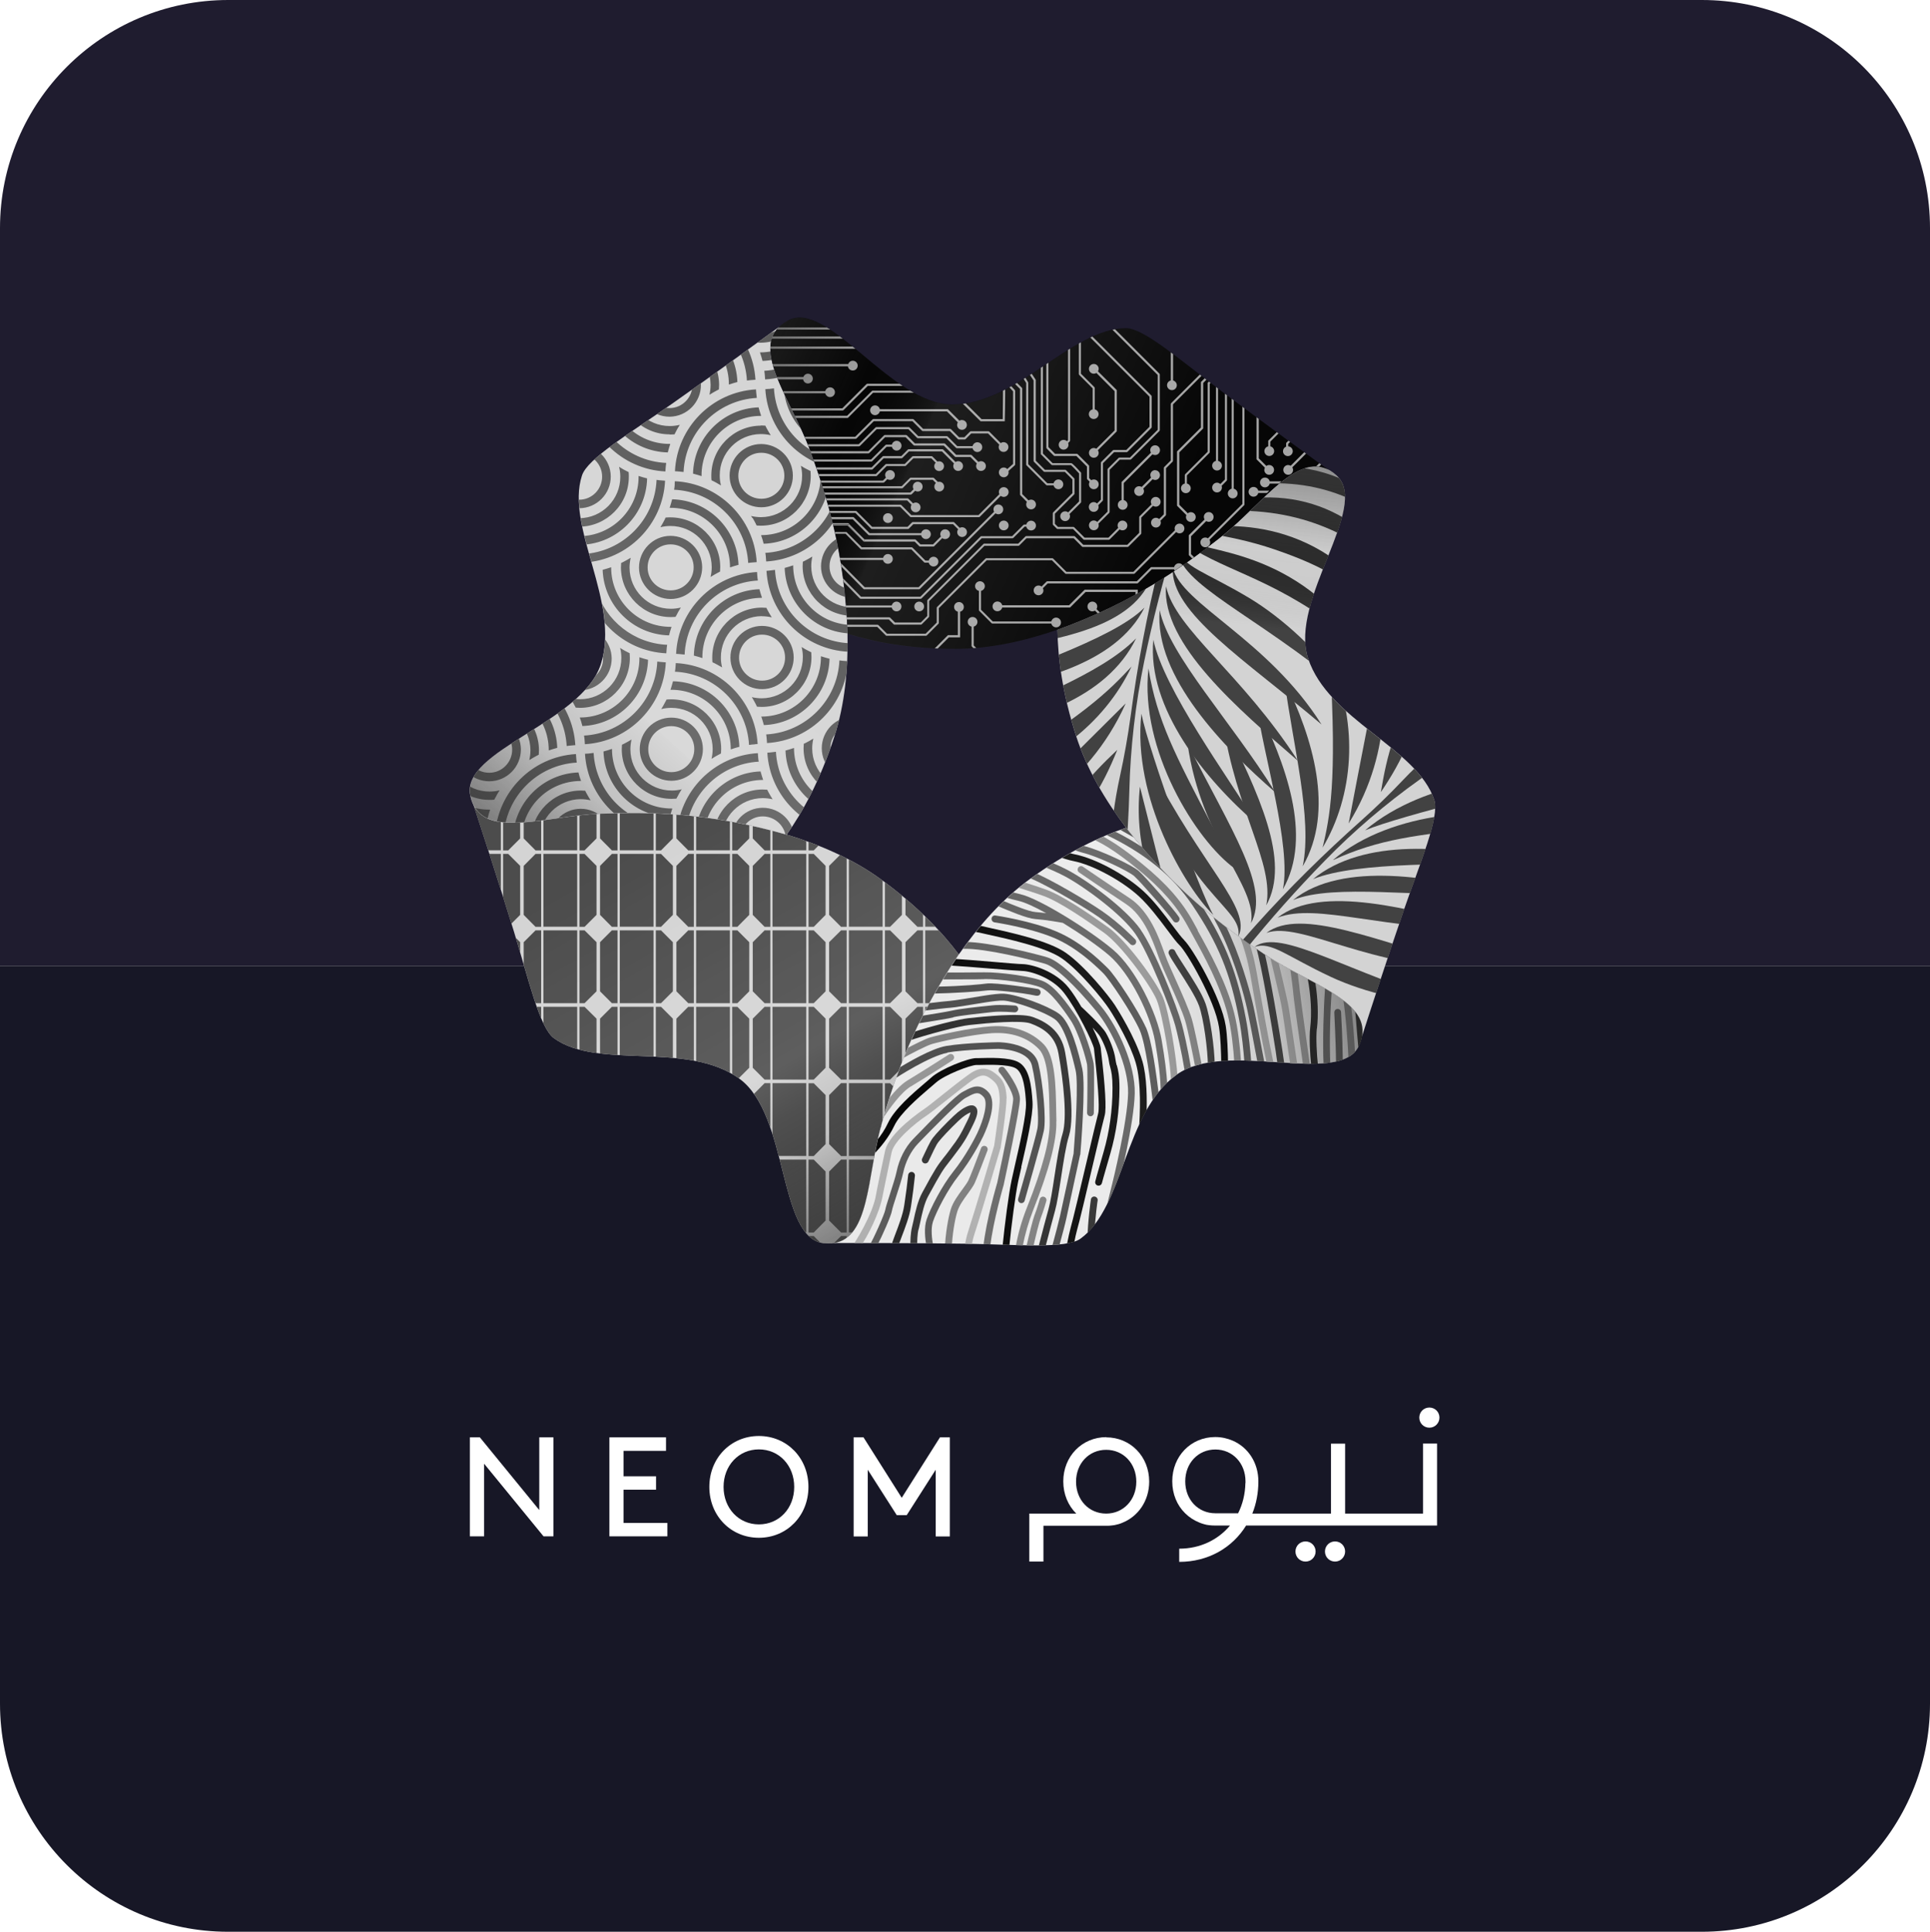 <svg xmlns="http://www.w3.org/2000/svg" xmlns:xlink="http://www.w3.org/1999/xlink" id="Layer_2" data-name="Layer 2" viewBox="0 0 185.78 185.98"><defs><style>      .cls-1 {        fill: none;      }      .cls-2 {        fill: url(#linear-gradient);      }      .cls-3 {        clip-path: url(#clippath);      }      .cls-4 {        fill: #060606;      }      .cls-5 {        fill: #696969;      }      .cls-6 {        fill: #eaeaea;      }      .cls-7 {        fill: #fff;      }      .cls-8 {        fill: #919191;      }      .cls-9 {        fill: #7f7f7f;      }      .cls-10 {        fill: #818181;      }      .cls-11 {        fill: #939393;      }      .cls-12 {        fill: #cecece;      }      .cls-13 {        fill: #a9a9a9;      }      .cls-14 {        fill: #b0b0b0;      }      .cls-15 {        fill: #a5a5a5;      }      .cls-16 {        fill: #d4d4d4;      }      .cls-17 {        fill: #d5d5d5;      }      .cls-18 {        fill: #131313;      }      .cls-19 {        fill: #171726;      }      .cls-20 {        fill: #1f1c2f;      }      .cls-21 {        fill: #959595;      }      .cls-22 {        fill: gray;      }      .cls-23 {        fill: #5b5b5b;      }      .cls-24 {        fill: #2b2b2b;      }      .cls-25 {        fill: #2c2c2c;      }      .cls-26 {        fill: #5c5c5c;      }      .cls-27 {        fill: #383838;      }      .cls-28 {        fill: #3a3a3a;      }      .cls-29 {        fill: #585858;      }      .cls-30 {        fill: #4c4c4c;      }      .cls-31 {        fill: #5d5d5d;      }      .cls-32 {        fill: #4b4b4b;      }      .cls-33 {        fill: #757575;      }      .cls-34 {        clip-path: url(#clippath-1);      }      .cls-35 {        clip-path: url(#clippath-4);      }      .cls-36 {        clip-path: url(#clippath-3);      }      .cls-37 {        clip-path: url(#clippath-2);      }      .cls-38 {        clip-path: url(#clippath-7);      }      .cls-39 {        clip-path: url(#clippath-8);      }      .cls-40 {        clip-path: url(#clippath-6);      }      .cls-41 {        clip-path: url(#clippath-5);      }      .cls-42 {        clip-path: url(#clippath-9);      }      .cls-43 {        fill: url(#linear-gradient-3);      }      .cls-44 {        fill: url(#linear-gradient-4);      }      .cls-45 {        fill: url(#linear-gradient-2);      }      .cls-46 {        fill: url(#linear-gradient-5);      }    </style><clipPath id="clippath"><path class="cls-1" d="M49.46,89.65c1.43,4.65,2.48,9.3,3.86,10.3,4.25,3.09,12.8,.23,17.85,3.9,4.79,3.48,3.7,15.32,8.1,15.84,4.54,.54,4.08-6.14,5.57-11.37,1.27-4.47,3.09-9.94,7.46-16.42-1.55-2.08-3.94-4.65-7.54-7.27-2.66-1.93-5.83-3.31-9.07-4.29-7.45-2.14-13.18-2.19-17.81-2.02-.11,0-.22,.02-.32,.03,0,0,0,0-.01-.01-4.95,.25-10.44,2.26-11.98-.86,.69,2.11,2.42,7.43,3.88,12.17"></path></clipPath><clipPath id="clippath-1"><path class="cls-1" d="M99.17,84.63c-2.66,1.93-4.95,4.52-6.88,7.3-4.34,6.43-6.15,11.86-7.42,16.31-.02,.11-.05,.21-.07,.31,0,0-.01,0-.02,0-1.29,4.78-1.08,10.63-4.52,11.12,2.22,0,7.82,0,12.78,.07,4.86,.08,9.61,.51,10.99-.49,4.25-3.09,4.17-12.1,9.22-15.77,2.32-1.68,6.07-1.45,9.54-1.22,3.7,.25,7.07,.49,8.03-1.58,1.91-4.15-4.58-5.78-9.1-8.81-3.86-2.59-8.5-6.01-13.31-12.17-2.46,.83-5.64,2.31-9.24,4.92"></path></clipPath><clipPath id="clippath-2"><path class="cls-1" d="M64.63,38.91c-3.98,2.79-8.08,5.23-8.6,6.86-1.62,5,3.74,12.24,1.81,18.18-1.83,5.63-13.43,8.26-12.57,12.6,.89,4.48,7.1,1.98,12.54,1.78,4.65-.18,10.41-.14,17.92,2.02,1.5-2.12,3.21-5.18,4.58-9.41,1.02-3.13,1.35-6.56,1.28-9.95-.27-7.75-1.99-13.21-3.58-17.56-.04-.1-.08-.2-.13-.29,0,0,0-.01,0-.01-1.76-4.63-5.37-9.24-2.88-11.66-1.8,1.31-6.32,4.6-10.38,7.45"></path></clipPath><clipPath id="clippath-3"><path class="cls-1" d="M117.48,51.73c-3.66,2.87-8.34,6.23-15.69,8.9,.03,2.6,.45,6.08,1.83,10.31,1.02,3.13,2.76,6.11,4.82,8.8,4.77,6.11,9.38,9.52,13.22,12.1,.09,.06,.19,.11,.28,.17,0,0,0,.01,0,.02,4.15,2.71,9.77,4.31,9.18,7.74,.68-2.12,2.41-7.44,4.02-12.13,1.58-4.6,3.46-8.98,2.93-10.6-1.62-5-10.22-7.71-12.15-13.65-1.83-5.63,6.01-14.57,2.76-17.58-.68-.63-1.37-.9-2.07-.9-2.76,0-5.71,4.15-9.12,6.83"></path></clipPath><clipPath id="clippath-4"><path class="cls-1" d="M75.8,30.88c-3.99,2.23,.31,7.37,2.18,12.47,1.6,4.36,3.34,9.86,3.61,17.67,2.48,.78,5.92,1.45,10.37,1.45,3.29,0,6.66-.74,9.86-1.86,7.29-2.65,11.95-5.98,15.59-8.83,.08-.07,.17-.14,.24-.21,0,0,.01,0,.02,0,3.86-3.11,7.12-7.96,10.2-6.34-1.8-1.3-6.33-4.59-10.29-7.57-3.89-2.92-7.47-6.06-9.18-6.06-5.26,0-10.49,7.34-16.73,7.34-5.35,0-10.84-8.36-14.7-8.36-.41,0-.8,.09-1.17,.3"></path></clipPath><clipPath id="clippath-5"><path class="cls-1" d="M75.8,30.88c-1.18,.66-1.64,1.58-1.64,2.68v.03c0,2.6,2.51,6.19,3.82,9.77,1.6,4.36,3.34,9.86,3.61,17.67,2.48,.78,5.92,1.45,10.37,1.45,3.29,0,6.66-.74,9.86-1.86,7.29-2.65,11.95-5.98,15.59-8.83,.08-.07,.17-.14,.24-.21,0,0,.01,0,.02,0,3.85-3.11,7.12-7.96,10.2-6.34-1.8-1.3-6.33-4.59-10.29-7.57-3.89-2.92-7.47-6.06-9.18-6.06-5.26,0-10.49,7.34-16.73,7.34-5.35,0-10.84-8.36-14.7-8.36-.41,0-.8,.09-1.17,.3"></path></clipPath><linearGradient id="linear-gradient" x1="6332.94" y1="4684.38" x2="6333.65" y2="4684.38" gradientTransform="translate(354950.18 -479713.95) rotate(90) scale(75.75)" gradientUnits="userSpaceOnUse"><stop offset="0" stop-color="#323232"></stop><stop offset=".39" stop-color="#323232" stop-opacity="0"></stop><stop offset=".44" stop-color="#5e5e5e" stop-opacity=".02"></stop><stop offset=".52" stop-color="#dedede" stop-opacity=".08"></stop><stop offset=".53" stop-color="#fff" stop-opacity=".1"></stop><stop offset="1" stop-color="#fff" stop-opacity="0"></stop></linearGradient><clipPath id="clippath-6"><path class="cls-1" d="M64.63,38.91c-3.98,2.79-8.07,5.23-8.6,6.86-1.62,5,3.74,12.24,1.81,18.18-1.83,5.63-13.43,8.26-12.56,12.6,.89,4.48,7.1,1.98,12.54,1.78,4.65-.18,10.41-.14,17.92,2.02,1.5-2.12,3.21-5.18,4.58-9.41,1.02-3.13,1.35-6.56,1.28-9.95-.27-7.75-1.99-13.21-3.58-17.56-.04-.1-.08-.2-.13-.29,0,0,0-.01,0-.01-1.76-4.63-5.37-9.24-2.88-11.66-1.8,1.31-6.32,4.6-10.38,7.45"></path></clipPath><linearGradient id="linear-gradient-2" x1="6420.36" y1="4595.51" x2="6421.08" y2="4595.51" gradientTransform="translate(-486317.43 -348060.79) scale(75.75)" gradientUnits="userSpaceOnUse"><stop offset="0" stop-color="#2c2c2c"></stop><stop offset=".39" stop-color="#2c2c2c" stop-opacity=".1"></stop><stop offset=".45" stop-color="#5e5e5e" stop-opacity=".1"></stop><stop offset=".53" stop-color="#f1f1f1" stop-opacity=".1"></stop><stop offset=".53" stop-color="#fff" stop-opacity=".1"></stop><stop offset="1" stop-color="#fff" stop-opacity="0"></stop></linearGradient><clipPath id="clippath-7"><path class="cls-1" d="M45.58,77.48c.69,2.11,2.42,7.43,3.88,12.17,1.43,4.65,2.48,9.3,3.86,10.3,4.25,3.09,12.8,.23,17.85,3.9,4.79,3.48,3.7,15.32,8.1,15.84,.17,.02,.33,.03,.48,.03h.04c3.99-.02,3.62-6.38,5.05-11.4,1.27-4.47,3.09-9.94,7.46-16.42-1.55-2.08-3.94-4.65-7.54-7.27-2.66-1.93-5.83-3.31-9.07-4.29-7.45-2.14-13.18-2.19-17.81-2.02-.11,0-.22,.02-.32,.03,0,0,0,0-.01-.01-4.95,.25-10.44,2.26-11.98-.86Z"></path></clipPath><linearGradient id="linear-gradient-3" x1="6531.92" y1="4651.17" x2="6532.63" y2="4651.17" gradientTransform="translate(-352264.92 494926.17) rotate(-90) scale(75.75)" gradientUnits="userSpaceOnUse"><stop offset="0" stop-color="#333"></stop><stop offset=".39" stop-color="#333" stop-opacity=".1"></stop><stop offset=".45" stop-color="#707070" stop-opacity=".1"></stop><stop offset=".53" stop-color="#fff" stop-opacity=".1"></stop><stop offset="1" stop-color="#fff" stop-opacity="0"></stop></linearGradient><clipPath id="clippath-8"><path class="cls-1" d="M99.17,84.63c-2.66,1.93-4.95,4.52-6.88,7.3-4.34,6.43-6.15,11.86-7.42,16.31-.02,.11-.05,.21-.07,.31,0,0-.01,0-.02,0-1.29,4.78-1.08,10.63-4.52,11.12,2.22,0,7.82,0,12.78,.07,2.28,.04,4.53,.15,6.42,.16h.43c1.94-.01,3.45-.15,4.14-.65,4.25-3.09,4.17-12.1,9.22-15.77,2.32-1.68,6.07-1.45,9.54-1.22,3.7,.25,7.07,.49,8.03-1.58,.23-.5,.34-.97,.34-1.4v-.05c-.03-3.13-5.49-4.71-9.44-7.36-3.86-2.59-8.5-6.01-13.31-12.17-2.46,.83-5.64,2.31-9.24,4.92"></path></clipPath><linearGradient id="linear-gradient-4" x1="6513.44" y1="4774.45" x2="6514.16" y2="4774.45" gradientTransform="translate(493534.58 361772.13) rotate(-180) scale(75.75)" gradientUnits="userSpaceOnUse"><stop offset="0" stop-color="#414141"></stop><stop offset=".39" stop-color="#414141" stop-opacity=".1"></stop><stop offset=".46" stop-color="#818181" stop-opacity=".1"></stop><stop offset=".53" stop-color="#fff" stop-opacity=".1"></stop><stop offset="1" stop-color="#fff" stop-opacity="0"></stop></linearGradient><clipPath id="clippath-9"><path class="cls-1" d="M117.48,51.73c-3.66,2.87-8.34,6.23-15.69,8.9,.03,2.6,.45,6.08,1.83,10.31,1.02,3.13,2.76,6.11,4.82,8.8,4.77,6.11,9.38,9.52,13.22,12.1,.09,.06,.19,.11,.28,.17,0,0,0,.01,0,.02,4.15,2.71,9.77,4.31,9.18,7.74,.68-2.12,2.41-7.44,4.02-12.13,1.58-4.6,3.46-8.98,2.93-10.6-1.62-5-10.22-7.71-12.15-13.65-1.83-5.63,6.01-14.57,2.76-17.58-.68-.63-1.37-.9-2.07-.9-2.76,0-5.71,4.15-9.12,6.83"></path></clipPath><linearGradient id="linear-gradient-5" x1="6390.47" y1="4794.98" x2="6391.18" y2="4794.98" gradientTransform="translate(484236.44 363299.84) rotate(180) scale(75.75)" gradientUnits="userSpaceOnUse"><stop offset="0" stop-color="#3c3c3c"></stop><stop offset=".14" stop-color="#3c3c3c" stop-opacity=".7"></stop><stop offset=".39" stop-color="#3c3c3c" stop-opacity="0"></stop><stop offset=".45" stop-color="#696969" stop-opacity=".02"></stop><stop offset=".52" stop-color="#eaeaea" stop-opacity=".09"></stop><stop offset=".53" stop-color="#fff" stop-opacity=".1"></stop><stop offset="1" stop-color="#fff" stop-opacity=".1"></stop></linearGradient></defs><g id="boxes"><g><g><path class="cls-20" d="M185.78,21.96V92.99H0V21.96C0,9.83,9.84,0,21.97,0H163.82c12.13,0,21.96,9.83,21.96,21.96Z"></path><path class="cls-19" d="M0,164.02V92.99H185.78v71.03c0,12.13-9.84,21.96-21.97,21.96H21.96c-12.13,0-21.96-9.83-21.96-21.96Z"></path></g><g><path class="cls-16" d="M57.89,78.32c-.11,0-.22,.02-.32,.03,0,0,0,0-.01-.01-4.94,.25-10.44,2.25-11.98-.86,.69,2.11,2.42,7.43,3.88,12.17,1.43,4.65,2.48,9.3,3.86,10.3,4.25,3.09,12.8,.23,17.85,3.9,4.79,3.48,3.7,15.32,8.1,15.84,4.54,.54,4.08-6.14,5.57-11.37,1.27-4.47,3.09-9.94,7.46-16.42-1.55-2.08-3.94-4.65-7.54-7.27-2.66-1.93-5.83-3.31-9.07-4.29-7.45-2.14-13.18-2.19-17.81-2.02"></path><g class="cls-3"><polygon class="cls-30" points="57.76 90.71 57.76 95.44 58.9 96.58 59.44 96.58 59.44 89.57 58.9 89.57 57.76 90.71"></polygon><rect class="cls-30" x="59.66" y="119" width="3.25" height="7.01"></rect><polygon class="cls-30" points="57.76 98.07 57.76 102.8 58.9 103.94 59.44 103.94 59.44 96.93 58.9 96.93 57.76 98.07"></polygon><polygon class="cls-30" points="55.78 111.64 55.78 118.66 56.27 118.66 57.42 117.51 57.42 112.79 56.27 111.64 55.78 111.64"></polygon><polygon class="cls-30" points="57.76 76 57.76 80.72 58.9 81.87 59.44 81.87 59.44 74.85 58.9 74.85 57.76 76"></polygon><rect class="cls-30" x="59.66" y="96.93" width="3.25" height="7.01"></rect><rect class="cls-30" x="59.66" y="111.64" width="3.25" height="7.01"></rect><rect class="cls-30" x="59.66" y="89.57" width="3.25" height="7.01"></rect><rect class="cls-30" x="59.66" y="104.28" width="3.25" height="7.01"></rect><polygon class="cls-30" points="55.78 104.29 55.78 111.3 56.27 111.3 57.42 110.15 57.42 105.43 56.27 104.29 55.78 104.29"></polygon><polygon class="cls-30" points="57.76 105.43 57.76 110.15 58.9 111.3 59.44 111.3 59.44 104.28 58.9 104.28 57.76 105.43"></polygon><polygon class="cls-30" points="55.78 89.57 55.78 96.58 56.27 96.58 57.42 95.44 57.42 90.71 56.27 89.57 55.78 89.57"></polygon><rect class="cls-30" x="59.66" y="82.21" width="3.25" height="7.01"></rect><polygon class="cls-30" points="55.78 82.21 55.78 89.23 56.27 89.23 57.42 88.08 57.42 83.36 56.27 82.21 55.78 82.21"></polygon><polygon class="cls-30" points="55.78 96.93 55.78 103.94 56.27 103.94 57.42 102.8 57.42 98.07 56.27 96.93 55.78 96.93"></polygon><polygon class="cls-30" points="55.78 74.85 55.78 81.87 56.27 81.87 57.42 80.72 57.42 76 56.27 74.85 55.78 74.85"></polygon><polygon class="cls-30" points="57.76 112.79 57.76 117.51 58.9 118.66 59.44 118.66 59.44 111.64 58.9 111.64 57.76 112.79"></polygon><polygon class="cls-30" points="57.76 120.14 57.76 124.87 58.9 126.01 59.44 126.01 59.44 119 58.9 119 57.76 120.14"></polygon><polygon class="cls-30" points="57.76 83.36 57.76 88.08 58.9 89.23 59.44 89.23 59.44 82.21 58.9 82.21 57.76 83.36"></polygon><polygon class="cls-30" points="65.11 83.36 65.11 88.08 66.25 89.23 66.79 89.23 66.79 82.21 66.25 82.21 65.11 83.36"></polygon><polygon class="cls-30" points="65.11 76 65.11 80.72 66.25 81.87 66.79 81.87 66.79 74.85 66.25 74.85 65.11 76"></polygon><polygon class="cls-30" points="65.11 98.07 65.11 102.8 66.25 103.94 66.79 103.94 66.79 96.93 66.25 96.93 65.11 98.07"></polygon><polygon class="cls-30" points="65.11 105.43 65.11 110.15 66.25 111.3 66.79 111.3 66.79 104.28 66.25 104.28 65.11 105.43"></polygon><rect class="cls-30" x="67.01" y="111.64" width="3.25" height="7.01"></rect><rect class="cls-30" x="67.01" y="119" width="3.25" height="7.01"></rect><rect class="cls-30" x="67.01" y="104.28" width="3.25" height="7.01"></rect><polygon class="cls-30" points="65.11 112.79 65.11 117.51 66.25 118.66 66.79 118.66 66.79 111.64 66.25 111.64 65.11 112.79"></polygon><polygon class="cls-30" points="63.13 74.85 63.13 81.87 63.63 81.87 64.77 80.72 64.77 76 63.63 74.85 63.13 74.85"></polygon><polygon class="cls-30" points="63.13 104.29 63.13 111.3 63.63 111.3 64.77 110.15 64.77 105.43 63.63 104.29 63.13 104.29"></polygon><polygon class="cls-30" points="63.13 111.64 63.13 118.66 63.63 118.66 64.77 117.51 64.77 112.79 63.63 111.64 63.13 111.64"></polygon><polygon class="cls-30" points="63.13 119 63.13 126.01 63.63 126.01 64.77 124.87 64.77 120.15 63.63 119 63.13 119"></polygon><polygon class="cls-30" points="63.13 96.93 63.13 103.94 63.63 103.94 64.77 102.8 64.77 98.07 63.63 96.93 63.13 96.93"></polygon><polygon class="cls-30" points="65.11 120.14 65.11 124.87 66.25 126.01 66.79 126.01 66.79 119 66.25 119 65.11 120.14"></polygon><polygon class="cls-30" points="63.13 89.57 63.13 96.58 63.63 96.58 64.77 95.44 64.77 90.71 63.63 89.57 63.13 89.57"></polygon><rect class="cls-30" x="59.66" y="74.85" width="3.25" height="7.01"></rect><polygon class="cls-30" points="63.13 82.21 63.13 89.23 63.63 89.23 64.77 88.08 64.77 83.36 63.63 82.21 63.13 82.21"></polygon><rect class="cls-30" x="67.01" y="96.93" width="3.25" height="7.01"></rect><rect class="cls-30" x="44.96" y="89.57" width="3.25" height="7.01"></rect><rect class="cls-30" x="44.96" y="96.93" width="3.25" height="7.01"></rect><polygon class="cls-30" points="55.78 119 55.78 126.01 56.27 126.01 57.42 124.87 57.42 120.15 56.27 119 55.78 119"></polygon><rect class="cls-30" x="44.96" y="104.28" width="3.25" height="7.01"></rect><rect class="cls-30" x="44.96" y="74.85" width="3.25" height="7.01"></rect><polygon class="cls-30" points="48.43 111.64 48.43 118.66 48.92 118.66 50.07 117.51 50.07 112.79 48.92 111.64 48.43 111.64"></polygon><polygon class="cls-30" points="48.43 104.29 48.43 111.3 48.92 111.3 50.07 110.15 50.07 105.43 48.92 104.29 48.43 104.29"></polygon><polygon class="cls-30" points="48.43 119 48.43 126.01 48.92 126.01 50.07 124.87 50.07 120.15 48.92 119 48.43 119"></polygon><rect class="cls-30" x="44.96" y="111.64" width="3.25" height="7.01"></rect><rect class="cls-30" x="44.96" y="119" width="3.25" height="7.01"></rect><polygon class="cls-30" points="48.43 96.93 48.43 103.94 48.92 103.94 50.07 102.8 50.07 98.07 48.92 96.93 48.43 96.93"></polygon><rect class="cls-30" x="44.96" y="82.21" width="3.25" height="7.01"></rect><rect class="cls-30" x="52.31" y="96.93" width="3.25" height="7.01"></rect><rect class="cls-30" x="52.31" y="104.28" width="3.25" height="7.01"></rect><rect class="cls-30" x="52.31" y="111.64" width="3.25" height="7.01"></rect><rect class="cls-30" x="52.31" y="119" width="3.25" height="7.01"></rect><rect class="cls-30" x="52.31" y="74.85" width="3.25" height="7.01"></rect><polygon class="cls-30" points="50.41 76 50.41 80.72 51.55 81.87 52.09 81.87 52.09 74.85 51.55 74.85 50.41 76"></polygon><polygon class="cls-30" points="48.43 89.57 48.43 96.58 48.92 96.58 50.07 95.44 50.07 90.71 48.92 89.57 48.43 89.57"></polygon><rect class="cls-30" x="52.31" y="89.57" width="3.25" height="7.01"></rect><rect class="cls-30" x="52.31" y="82.21" width="3.25" height="7.01"></rect><polygon class="cls-30" points="48.43 74.85 48.43 81.87 48.92 81.87 50.07 80.72 50.07 76 48.92 74.85 48.43 74.85"></polygon><polygon class="cls-30" points="50.41 112.79 50.41 117.51 51.55 118.66 52.09 118.66 52.09 111.64 51.55 111.64 50.41 112.79"></polygon><polygon class="cls-30" points="50.41 120.14 50.41 124.87 51.55 126.01 52.09 126.01 52.09 119 51.55 119 50.41 120.14"></polygon><polygon class="cls-30" points="50.41 83.36 50.41 88.08 51.55 89.23 52.09 89.23 52.09 82.21 51.55 82.21 50.41 83.36"></polygon><polygon class="cls-30" points="48.43 82.21 48.43 89.23 48.92 89.23 50.07 88.08 50.07 83.36 48.92 82.21 48.43 82.21"></polygon><polygon class="cls-30" points="50.41 90.71 50.41 95.44 51.55 96.58 52.09 96.58 52.09 89.57 51.55 89.57 50.41 90.71"></polygon><polygon class="cls-30" points="50.41 105.43 50.41 110.15 51.55 111.3 52.09 111.3 52.09 104.28 51.55 104.28 50.41 105.43"></polygon><polygon class="cls-30" points="50.41 98.07 50.41 102.8 51.55 103.94 52.09 103.94 52.09 96.93 51.55 96.93 50.41 98.07"></polygon><polygon class="cls-30" points="65.11 90.71 65.11 95.44 66.25 96.58 66.79 96.58 66.79 89.57 66.25 89.57 65.11 90.71"></polygon><polygon class="cls-30" points="85.18 96.93 85.18 103.94 85.68 103.94 86.82 102.8 86.82 98.07 85.68 96.93 85.18 96.93"></polygon><polygon class="cls-30" points="85.18 89.57 85.18 96.58 85.68 96.58 86.82 95.44 86.82 90.71 85.68 89.57 85.18 89.57"></polygon><polygon class="cls-30" points="85.18 111.64 85.18 118.66 85.68 118.66 86.82 117.51 86.82 112.79 85.68 111.64 85.18 111.64"></polygon><polygon class="cls-30" points="85.18 82.21 85.18 89.23 85.68 89.23 86.82 88.08 86.82 83.36 85.68 82.21 85.18 82.21"></polygon><polygon class="cls-30" points="87.16 98.07 87.16 102.8 88.31 103.94 88.85 103.94 88.85 96.93 88.31 96.93 87.16 98.07"></polygon><polygon class="cls-30" points="87.16 105.43 87.16 110.15 88.31 111.3 88.85 111.3 88.85 104.28 88.31 104.28 87.16 105.43"></polygon><polygon class="cls-30" points="85.18 74.85 85.18 81.87 85.68 81.87 86.82 80.72 86.82 76 85.68 74.85 85.18 74.85"></polygon><polygon class="cls-30" points="87.16 112.79 87.16 117.51 88.31 118.66 88.85 118.66 88.85 111.64 88.31 111.64 87.16 112.79"></polygon><polygon class="cls-30" points="87.16 120.14 87.16 124.87 88.31 126.01 88.85 126.01 88.85 119 88.31 119 87.16 120.14"></polygon><polygon class="cls-30" points="85.18 104.29 85.18 111.3 85.68 111.3 86.82 110.15 86.82 105.43 85.68 104.29 85.18 104.29"></polygon><rect class="cls-30" x="81.71" y="96.93" width="3.25" height="7.01"></rect><polygon class="cls-30" points="85.18 119 85.18 126.01 85.68 126.01 86.82 124.87 86.82 120.15 85.68 119 85.18 119"></polygon><rect class="cls-30" x="81.71" y="111.64" width="3.25" height="7.01"></rect><rect class="cls-30" x="81.71" y="119" width="3.25" height="7.01"></rect><rect class="cls-30" x="81.71" y="104.28" width="3.25" height="7.01"></rect><rect class="cls-30" x="81.71" y="89.57" width="3.25" height="7.01"></rect><polygon class="cls-30" points="79.81 76 79.81 80.72 80.96 81.87 81.5 81.87 81.5 74.85 80.96 74.85 79.81 76"></polygon><rect class="cls-30" x="81.71" y="82.21" width="3.25" height="7.01"></rect><rect class="cls-30" x="81.71" y="74.85" width="3.25" height="7.01"></rect><polygon class="cls-30" points="92.53 104.29 92.53 111.3 93.03 111.3 94.17 110.15 94.17 105.43 93.03 104.29 92.53 104.29"></polygon><polygon class="cls-30" points="92.53 111.64 92.53 118.66 93.03 118.66 94.17 117.51 94.17 112.79 93.03 111.64 92.53 111.64"></polygon><polygon class="cls-30" points="92.53 96.93 92.53 103.94 93.03 103.94 94.17 102.8 94.17 98.07 93.03 96.93 92.53 96.93"></polygon><rect class="cls-30" x="89.06" y="74.85" width="3.25" height="7.01"></rect><polygon class="cls-30" points="92.53 119 92.53 126.01 93.03 126.01 94.17 124.87 94.17 120.15 93.03 119 92.53 119"></polygon><polygon class="cls-30" points="93.03 74.85 92.53 74.85 92.53 81.87 93.03 81.87 94.18 80.72 94.18 76 93.03 74.85"></polygon><polygon class="cls-30" points="92.53 89.57 92.53 96.58 93.03 96.58 94.17 95.44 94.17 90.71 93.03 89.57 92.53 89.57"></polygon><polygon class="cls-30" points="92.53 82.21 92.53 89.23 93.03 89.23 94.17 88.08 94.17 83.36 93.03 82.21 92.53 82.21"></polygon><rect class="cls-30" x="89.06" y="111.64" width="3.25" height="7.01"></rect><polygon class="cls-30" points="87.16 90.71 87.16 95.44 88.31 96.58 88.85 96.58 88.85 89.57 88.31 89.57 87.16 90.71"></polygon><rect class="cls-30" x="89.06" y="82.21" width="3.25" height="7.01"></rect><polygon class="cls-30" points="87.16 76 87.16 80.72 88.31 81.87 88.85 81.87 88.85 74.85 88.31 74.85 87.16 76"></polygon><polygon class="cls-30" points="87.16 83.36 87.16 88.08 88.31 89.23 88.85 89.23 88.85 82.21 88.31 82.21 87.16 83.36"></polygon><rect class="cls-30" x="89.06" y="119" width="3.25" height="7.01"></rect><rect class="cls-30" x="89.06" y="104.28" width="3.25" height="7.01"></rect><rect class="cls-30" x="89.06" y="89.57" width="3.25" height="7.01"></rect><rect class="cls-30" x="89.06" y="96.93" width="3.25" height="7.01"></rect><polygon class="cls-30" points="79.81 112.79 79.81 117.51 80.96 118.66 81.5 118.66 81.5 111.64 80.96 111.64 79.81 112.79"></polygon><polygon class="cls-30" points="72.46 112.79 72.46 117.51 73.6 118.66 74.15 118.66 74.15 111.64 73.6 111.64 72.46 112.79"></polygon><polygon class="cls-30" points="72.46 98.07 72.46 102.8 73.6 103.94 74.15 103.94 74.15 96.93 73.6 96.93 72.46 98.07"></polygon><rect class="cls-30" x="74.36" y="111.64" width="3.25" height="7.01"></rect><polygon class="cls-30" points="72.46 120.14 72.46 124.87 73.6 126.01 74.15 126.01 74.15 119 73.6 119 72.46 120.14"></polygon><polygon class="cls-30" points="72.46 83.36 72.46 88.08 73.6 89.23 74.15 89.23 74.15 82.21 73.6 82.21 72.46 83.36"></polygon><polygon class="cls-30" points="72.46 76 72.46 80.72 73.6 81.87 74.15 81.87 74.15 74.85 73.6 74.85 72.46 76"></polygon><rect class="cls-30" x="74.36" y="119" width="3.25" height="7.01"></rect><polygon class="cls-30" points="72.46 90.71 72.46 95.44 73.6 96.58 74.15 96.58 74.15 89.57 73.6 89.57 72.46 90.71"></polygon><polygon class="cls-30" points="70.48 74.85 70.48 81.87 70.98 81.87 72.12 80.72 72.12 76 70.98 74.85 70.48 74.85"></polygon><polygon class="cls-30" points="72.46 105.43 72.46 110.15 73.6 111.3 74.15 111.3 74.15 104.28 73.6 104.28 72.46 105.43"></polygon><polygon class="cls-30" points="70.48 119 70.48 126.01 70.98 126.01 72.12 124.87 72.12 120.15 70.98 119 70.48 119"></polygon><rect class="cls-30" x="67.01" y="74.85" width="3.25" height="7.01"></rect><polygon class="cls-30" points="70.48 82.21 70.48 89.23 70.98 89.23 72.12 88.08 72.12 83.36 70.98 82.21 70.48 82.21"></polygon><polygon class="cls-30" points="70.48 111.64 70.48 118.66 70.98 118.66 72.12 117.51 72.12 112.79 70.98 111.64 70.48 111.64"></polygon><rect class="cls-30" x="67.01" y="82.21" width="3.25" height="7.01"></rect><polygon class="cls-30" points="70.48 89.57 70.48 96.58 70.98 96.58 72.12 95.44 72.12 90.71 70.98 89.57 70.48 89.57"></polygon><polygon class="cls-30" points="70.48 104.29 70.48 111.3 70.98 111.3 72.12 110.15 72.12 105.43 70.98 104.29 70.48 104.29"></polygon><polygon class="cls-30" points="70.48 96.93 70.48 103.94 70.98 103.94 72.12 102.8 72.12 98.07 70.98 96.93 70.48 96.93"></polygon><rect class="cls-30" x="74.36" y="89.57" width="3.25" height="7.01"></rect><polygon class="cls-30" points="79.81 120.14 79.81 124.87 80.96 126.01 81.5 126.01 81.5 119 80.96 119 79.81 120.14"></polygon><rect class="cls-30" x="74.36" y="104.28" width="3.25" height="7.01"></rect><polygon class="cls-30" points="77.83 82.21 77.83 89.23 78.33 89.23 79.47 88.08 79.47 83.36 78.33 82.21 77.83 82.21"></polygon><rect class="cls-30" x="67.01" y="89.57" width="3.25" height="7.01"></rect><polygon class="cls-30" points="79.81 98.07 79.81 102.8 80.96 103.94 81.5 103.94 81.5 96.93 80.96 96.93 79.81 98.07"></polygon><polygon class="cls-30" points="79.81 90.71 79.81 95.44 80.96 96.58 81.5 96.58 81.5 89.57 80.96 89.57 79.81 90.71"></polygon><polygon class="cls-30" points="77.83 89.57 77.83 96.58 78.33 96.58 79.47 95.44 79.47 90.71 78.33 89.57 77.83 89.57"></polygon><polygon class="cls-30" points="79.81 105.43 79.81 110.15 80.96 111.3 81.5 111.3 81.5 104.28 80.96 104.28 79.81 105.43"></polygon><polygon class="cls-30" points="77.83 74.85 77.83 81.87 78.33 81.87 79.47 80.72 79.47 76 78.33 74.85 77.83 74.85"></polygon><polygon class="cls-30" points="79.81 83.36 79.81 88.08 80.96 89.23 81.5 89.23 81.5 82.21 80.96 82.21 79.81 83.36"></polygon><rect class="cls-30" x="74.36" y="82.21" width="3.25" height="7.01"></rect><rect class="cls-30" x="74.36" y="74.85" width="3.25" height="7.01"></rect><rect class="cls-30" x="74.36" y="96.93" width="3.25" height="7.01"></rect><polygon class="cls-30" points="77.83 96.93 77.83 103.94 78.33 103.94 79.47 102.8 79.47 98.07 78.33 96.93 77.83 96.93"></polygon><polygon class="cls-30" points="77.83 104.29 77.83 111.3 78.33 111.3 79.47 110.15 79.47 105.43 78.33 104.29 77.83 104.29"></polygon><polygon class="cls-30" points="77.83 119 77.83 126.01 78.33 126.01 79.47 124.87 79.47 120.15 78.33 119 77.83 119"></polygon><polygon class="cls-30" points="77.83 111.64 77.83 118.66 78.33 118.66 79.47 117.51 79.47 112.79 78.33 111.64 77.83 111.64"></polygon></g><path class="cls-6" d="M84.86,108.24c-.02,.11-.05,.21-.07,.31,0,0-.01,0-.02,0-1.29,4.78-1.08,10.63-4.52,11.12,2.22,0,7.82,0,12.77,.07,4.86,.08,9.61,.51,10.99-.49,4.25-3.09,4.17-12.1,9.23-15.77,4.79-3.48,15.72,1.21,17.57-2.81,1.91-4.15-4.58-5.78-9.1-8.81-3.86-2.59-8.5-6.01-13.31-12.17-2.46,.83-5.64,2.31-9.24,4.92-2.66,1.93-4.95,4.52-6.88,7.3-4.34,6.43-6.16,11.86-7.42,16.31"></path><g class="cls-34"><path class="cls-5" d="M96.63,113.99c.16-.74,1.56-7.29,1.55-8.19-.01-1.09-1.36-2.86-1.52-3.01-.13-.12-.34-.11-.46,.02-.12,.13-.11,.34,.02,.47,.21,.21,1.27,1.74,1.31,2.5,0,.01,0,.02,0,.03,0,.62-.91,5.14-1.53,8.03-.08,.29-1.07,3.65-1.35,6.21,.22,0,.44,0,.66,0,.3-2.54,1.31-5.99,1.32-6.04v-.03Z"></path><path class="cls-4" d="M98.3,112.37c.49-2.14,1.17-5.06,1.09-6.28-.1-1.56-.3-3.28-1.37-3.84-.88-.47-2.76-.41-3.77-.38-.12,0-.22,0-.29,0-.78,.01-3.4,1.03-4.33,1.88-.15,.14-.36,.32-.6,.52-1.16,.99-2.92,2.5-3.55,3.84-.3,.65-.7,1.23-1.09,1.71-.09,.43-.17,.86-.24,1.27,.58-.61,1.39-1.55,1.93-2.7,.57-1.21,2.33-2.72,3.38-3.62,.24-.21,.45-.39,.62-.53,.84-.76,3.33-1.7,3.91-1.71,.08,0,.18,0,.3,0,.81-.02,2.72-.08,3.45,.3,.84,.44,.96,2.37,1.02,3.3,0,.01,0,.02,0,.03,.06,1.14-.62,4.09-1.07,6.05-.12,.55-.23,1.02-.31,1.39-.28,1.32-.66,4.23-.88,6.44,.22,0,.44,0,.65,0,.22-2.18,.59-5.01,.86-6.3,.08-.36,.19-.83,.31-1.38"></path><path class="cls-21" d="M87.68,104.6c1.84-1.12,3.99-2.5,4.01-2.52,.15-.1,.2-.3,.1-.46-.1-.15-.3-.2-.45-.1-.02,.01-2.16,1.39-4,2.51-.69,.42-1.42,1.25-2.1,2.16-.17,.61-.32,1.21-.46,1.8,.87-1.33,1.96-2.82,2.89-3.39"></path><path class="cls-30" d="M91.2,101.33c1.78-.3,4.88-.35,4.91-.35,.02,0,2.85,.04,3.22,1.6,.45,1.88,.73,5.15,.52,6.13-.22,1.07-1.82,6.64-1.84,6.7-.05,.17,.05,.36,.22,.41,.17,.05,.35-.05,.4-.22,.06-.23,1.62-5.65,1.85-6.74,.24-1.16-.09-4.6-.52-6.42-.49-2.06-3.72-2.1-3.86-2.1-.14,0-3.18,.05-5.01,.36-1.41,.24-3.72,1.59-4.84,2.29-.13,.36-.25,.71-.37,1.07,.05-.05,.08-.09,.11-.12,.36-.24,3.56-2.3,5.21-2.58"></path><path class="cls-22" d="M101.69,107.97c0-.32-.01-.66-.02-1.02-.04-2.34-.09-5.24-1.18-6.39-1.22-1.27-3.03-1.89-5.09-1.75-1.99,.14-5,.82-5.86,1.07-.43,.12-1.5,.65-2.55,1.21-.14,.32-.27,.64-.39,.96,1.19-.67,2.63-1.4,3.12-1.54,.84-.24,3.78-.91,5.72-1.04,1.9-.13,3.48,.4,4.58,1.55,.91,.95,.96,3.83,1,5.94,0,.36,.01,.71,.02,1.03,.05,1.71-.68,4.48-2.18,8.25-.5,1.25-.86,2.51-1.09,3.81,.23,0,.45,0,.66,0,.23-1.21,.57-2.39,1.03-3.57,1.53-3.85,2.28-6.71,2.22-8.51"></path><path class="cls-25" d="M102.14,113.36c.23-1.52,.47-3.08,.76-4.02,.62-2-.13-6.64-.37-8.02-.38-2.18-1.96-2.99-3.12-3.41-1.17-.43-4.83-.03-6.14,.11-1.05,.11-3.66,.78-5.51,1.39-.13,.27-.26,.55-.38,.82,1.83-.62,4.89-1.44,5.96-1.55,1.89-.21,4.96-.47,5.85-.15,1.09,.4,2.38,1.09,2.7,2.91,.49,2.76,.85,6.23,.39,7.71-.3,.98-.54,2.57-.78,4.11-.19,1.27-.38,2.48-.57,3.14-.2,.7-.59,2.19-.97,3.66h.67c.37-1.41,.73-2.8,.92-3.47,.2-.71,.39-1.93,.59-3.22"></path><path class="cls-9" d="M100.72,115.63c.05-.17-.05-.36-.23-.41-.17-.05-.35,.05-.4,.23,0,0-.24,.86-.52,1.58-.15,.38-.51,1.83-.78,3.02,.23,0,.45,0,.67,0,.25-1.1,.57-2.4,.72-2.78,.29-.75,.53-1.61,.54-1.65"></path><path class="cls-32" d="M103.99,111.18v-.04c.03-.27,.55-6.7,.19-8.24-.36-1.52-1.06-4.49-2.28-5.33-1.11-.77-4.01-1.84-5.28-1.9-.8-.04-2.57,.31-3.87,.51-.6,.09-1.13,.17-1.3,.18-.25,.01-1.19,.12-2.26,.25-.13,.24-.26,.47-.38,.71,1.24-.15,2.41-.29,2.67-.3,.2-.01,.69-.08,1.36-.19,1.2-.18,3.01-.53,3.74-.5,1.05,.05,3.85,1.03,4.95,1.79,1.01,.7,1.7,3.61,2.01,4.94,.27,1.14-.01,5.73-.2,8.01-.08,.36-1.1,5.09-1.31,6.03-.11,.49-.43,1.72-.77,2.97h.67c.34-1.23,.64-2.39,.73-2.83,.21-.98,1.31-6.06,1.31-6.06"></path><path class="cls-30" d="M91.77,97.93c.73-.17,2.51-.35,3.46-.46l.37-.04c.71-.08,2.05,.03,2.06,.03,.18,.01,.33-.12,.35-.3,.01-.18-.12-.34-.3-.35-.06,0-1.41-.11-2.18-.02l-.37,.04c-.97,.1-2.78,.29-3.54,.47-.48,.11-1.86,.33-3.09,.53-.12,.24-.24,.48-.36,.73,.15-.02,.3-.05,.46-.07,1.3-.21,2.65-.42,3.14-.54"></path><path class="cls-30" d="M99.77,95.86c.18,.04,.35-.07,.39-.25,.04-.18-.07-.35-.25-.39-.41-.09-4.11-.64-4.92-.53-.53,.07-2.17,.25-4.87,.3-.13,.22-.27,.44-.4,.67,2.16-.04,4.62-.21,5.35-.31,.52-.07,3.18,.19,4.7,.52"></path><path class="cls-26" d="M94.74,94.26c1.44-.03,4.5,.39,5.46,.81,.95,.42,2.08,1.99,2.84,3.13,.81,1.2,1.51,3.76,1.6,4.28,.06,.38,.04,2.99,0,4.65,0,.18,.14,.33,.32,.34,.18,0,.33-.14,.33-.32,0-.43,.08-4.21-.02-4.77-.1-.62-.84-3.26-1.7-4.54-.88-1.31-2.03-2.88-3.12-3.36-1.05-.47-4.22-.9-5.74-.87-.5,.01-1.45,.01-2.46,.02-.44,0-.89,0-1.33,0-.14,.22-.28,.44-.42,.66,.58,0,1.18,0,1.75,0,1.01,0,1.96,0,2.47-.02"></path><path class="cls-26" d="M107.67,114.19c.06-.25,1.5-6.05,1.56-8.93,.06-2.71-1.59-6.36-3.2-8.32-1.61-1.95-3.83-4.37-5.24-4.78-1.29-.38-5.6-1.45-7.78-1.47-.12,.16-.24,.32-.36,.48-.04,.06-.09,.12-.13,.18,.1,0,.2,0,.28,0,2.02-.06,6.49,1.05,7.81,1.44,.96,.29,2.76,1.95,4.93,4.57,1.51,1.83,3.1,5.36,3.05,7.88-.06,2.8-1.48,8.54-1.54,8.78l-.02,.07c-.18,.72-.5,2-.77,3.41,.41-.66,.79-1.39,1.13-2.15,.1-.44,.2-.81,.27-1.1l.02-.08Z"></path><path class="cls-4" d="M109.96,102.15c-.68-2.32-2.44-5.07-2.64-5.38-.57-.88-2.88-3.75-4.71-5.03-1.66-1.17-5.27-1.95-7.66-2.48l-.48-.11c-.07-.02-.15-.03-.22-.04-.16,.19-.32,.39-.48,.59,.19,.03,.37,.06,.56,.1l.48,.11c2.19,.48,5.87,1.28,7.42,2.37,1.68,1.17,3.94,3.94,4.54,4.86,.7,1.08,2.03,3.39,2.56,5.2,.56,1.92,.4,4.91,.31,6.52,0,.11-.02,.24-.03,.38,.21-.56,.46-1.15,.75-1.74,.06-1.66,.05-3.81-.4-5.36"></path><path class="cls-8" d="M106.63,89.25c-1.93-1.38-4.36-3.03-5.98-3.62-.57-.21-1.44-.49-2.34-.77-.19,.17-.38,.34-.56,.51,1.02,.32,2.05,.65,2.68,.88,1.55,.56,3.93,2.19,5.83,3.54,1.67,1.19,4.46,5.01,5.08,6.47,.6,1.43,1.45,6.89,1.35,7.71,0,.06-.01,.15-.01,.22,.21-.2,.43-.4,.66-.58-.07-1.62-.81-6.21-1.4-7.61-.66-1.56-3.53-5.49-5.3-6.75"></path><path class="cls-26" d="M108.81,90.9c.13,.13,.33,.13,.46,0,.13-.13,.13-.34,0-.47-.06-.06-1.48-1.53-3.11-2.66-1.43-1-5.11-3.17-6.79-3.84-.07,.06-.14,.11-.2,.16-.13,.11-.25,.22-.38,.33,1.25,.37,5.33,2.73,7,3.89,1.57,1.1,3,2.57,3.01,2.58"></path><path class="cls-23" d="M109.8,89.5c-1.43-2.03-5.03-4.66-6.96-5.7-.55-.29-1.27-.62-2.05-.95-.21,.15-.41,.3-.62,.46,.9,.37,1.75,.74,2.36,1.07,1.92,1.03,5.42,3.63,6.74,5.5,1.32,1.87,3.44,7.31,3.86,8.86,.17,.62,.58,2.37,.91,4.37,.19-.12,.39-.23,.6-.33-.33-1.94-.72-3.61-.89-4.21-.44-1.63-2.58-7.11-3.96-9.07"></path><path class="cls-9" d="M113.21,94.41c-.43-.95-.83-1.85-1.04-2.43l-.09-.25c-.53-1.49-1.41-3.98-3.34-5.26-1.93-1.27-4.47-3.01-4.5-3.03-.15-.1-.35-.06-.45,.09-.04,.06-.06,.13-.06,.2,0,.1,.05,.2,.14,.26,.02,.02,2.57,1.76,4.51,3.04,1.75,1.16,2.58,3.52,3.08,4.92l.09,.25c.22,.6,.62,1.52,1.06,2.48,.57,1.28,1.22,2.74,1.48,3.61,.26,.89,.71,3.11,1.02,4.75,.2-.09,.4-.17,.62-.24-.31-1.62-.75-3.8-1.01-4.7-.27-.91-.9-2.33-1.51-3.69"></path><path class="cls-4" d="M114,90.52c-.25-.24-.67-.79-1.14-1.42-.79-1.05-1.77-2.37-2.78-3.29-1.74-1.6-4.63-3.16-6.58-3.55-.36-.07-.8-.2-1.27-.37-.23,.14-.46,.29-.69,.45,.67,.26,1.31,.47,1.83,.57,1.82,.36,4.63,1.88,6.27,3.39,.96,.89,1.93,2.17,2.7,3.2,.51,.69,.92,1.23,1.21,1.51,.68,.64,3.39,5.29,3.79,7.87,.15,.94,.2,2.4,.22,3.52,.21-.02,.43-.03,.65-.03-.01-1.14-.07-2.62-.22-3.59-.43-2.76-3.25-7.56-3.99-8.25"></path><path class="cls-10" d="M115.3,89.56c-.15-.28-.3-.54-.43-.78-1.08-1.98-2.59-3.71-4.91-5.6-1.86-1.52-3.33-2.5-4.56-3.02-.27,.13-.54,.26-.81,.4,1.26,.41,2.84,1.4,4.96,3.14,2.25,1.84,3.71,3.51,4.75,5.41,.13,.25,.28,.51,.43,.79,1.15,2.08,2.73,4.94,3.45,7.79,.36,1.4,.55,3.3,.64,4.67,.21,0,.43,.01,.65,.02-.09-1.42-.29-3.38-.67-4.85-.74-2.94-2.35-5.84-3.52-7.95"></path><path class="cls-26" d="M109.19,84.36c.57,.51,3.37,3.69,3.75,4.3,.1,.15,.3,.2,.45,.1,.15-.1,.2-.3,.1-.46-.41-.66-3.26-3.9-3.87-4.44-.64-.57-3.71-2.02-5.23-2.4-.26-.06-.57-.17-.92-.32-.24,.13-.47,.27-.71,.41,.56,.25,1.07,.45,1.47,.55,1.48,.36,4.44,1.79,4.95,2.25"></path><path class="cls-29" d="M115.77,87.34c-.17-.15-.34-.3-.51-.46-1.66-1.54-3.26-3.12-4.76-4.94-1.15-.81-2.43-1.55-3.83-2.21-.05-.02-.11-.05-.16-.08-.26,.11-.51,.23-.77,.35,.22,.12,.44,.23,.65,.33,3.76,1.78,6.5,4,8.38,6.8,2.5,3.71,3.68,6.6,4.51,11.03,.28,1.48,.42,3.03,.51,4.16,.22,0,.43,.02,.66,.03-.09-1.17-.23-2.76-.53-4.31-.79-4.19-1.94-7.25-4.15-10.69"></path><path class="cls-32" d="M109.7,80.95c-.34-.43-.66-.87-.99-1.32-.32-.18-.62-.36-.91-.52-.26,.1-.52,.2-.77,.31,.73,.43,1.56,.9,2.47,1.41,.07,.04,.14,.08,.21,.12"></path><path class="cls-26" d="M117.98,89.11c-.42-.32-.84-.66-1.26-1.01,.06,.12,.2,.46,.26,.58,1.61,2.91,2.59,6.48,2.93,7.87,.3,1.21,.77,3.83,1.15,5.81,.22,.01,.45,.03,.67,.04-.39-2.02-.88-4.75-1.19-6.01-.31-1.27-1.21-4.53-2.56-7.28"></path><path class="cls-15" d="M120.23,90.69c-.31-.21-.62-.42-.93-.64,.46,1.15,.83,2.55,1.05,3.77,.49,2.84,1.1,6.27,1.59,8.59,.22,.01,.45,.03,.67,.04-.5-2.32-1.12-5.83-1.63-8.74-.16-.91-.41-2.04-.75-3.02"></path><path class="cls-28" d="M121.72,91.68c-.27-.16-.54-.33-.81-.5,.52,1.7,1.53,7.68,1.89,10.03,.04,.28,.12,.9,.18,1.26,.22,.01,.44,.02,.66,.04-.06-.39-.15-1.05-.2-1.39-.28-1.84-1.15-7.05-1.72-9.42"></path><path class="cls-11" d="M125.14,95.6c-.02-.3-.11-1.07-.23-1.93-.23-.13-.47-.26-.71-.39,.13,.97,.26,1.94,.29,2.36,.03,.43,.32,2.49,.66,4.88,.08,.57,.22,1.58,.3,2.16,.22,0,.44,0,.66,0-.08-.61-.23-1.65-.31-2.25-.32-2.28-.62-4.43-.65-4.84"></path><path class="cls-18" d="M126.77,99.02c.15-1.29,.09-2.9-.16-4.43-.24-.13-.48-.26-.73-.39,.3,1.61,.41,3.36,.24,4.74-.11,.91-.02,2.56,.1,3.7,.22,0,.44-.01,.65-.02-.12-1.12-.21-2.73-.11-3.6"></path><path class="cls-26" d="M128.18,95.43c-.2-.11-.42-.23-.64-.34,0,.07,0,.15,0,.22-.12,1.56-.24,4.98-.13,7.29,.22-.02,.44-.04,.65-.07-.1-1.98-.03-5.04,.13-7.1"></path><path class="cls-33" d="M129.91,96.44s-.03-.02-.04-.03c-.1-.07-.21-.14-.33-.21-.08-.05-.18-.1-.26-.15,.25,1.59,.43,3.88,.53,5.92,.23-.1,.44-.21,.64-.34-.09-1.72-.24-3.69-.44-5.12-.03-.02-.06-.04-.09-.07"></path><path class="cls-4" d="M131.29,99.39c-.05-.58-.09-1.17-.15-1.74-.12-.2-.27-.4-.47-.59h0c-.07-.07-.15-.14-.24-.21,0,0,0,0,0,0-.01,0-.03-.02-.04-.03,.1,.83,.17,1.74,.24,2.63,.04,.53,.09,1.08,.14,1.61,.25-.23,.44-.51,.58-.84-.02-.28-.05-.55-.07-.83"></path><path class="cls-26" d="M95.19,105.2c-.85-.98-1.65-.55-2.35-.17-.06,.03-.11,.06-.17,.09-.67,.35-2.66,2.36-4.52,4.28l-.25,.26c-.76,.78-1.35,1.94-1.59,3.12-.11,.53-.39,1.4-.64,2.17-.25,.78-.41,1.27-.45,1.51-.06,.4-1.13,2.82-1.58,3.55,.24,0,.49,0,.75,0,.53-1.01,1.41-3,1.47-3.46,.03-.2,.23-.81,.42-1.4,.25-.78,.54-1.67,.66-2.24,.21-1.04,.76-2.12,1.42-2.8l.25-.26c.91-.94,3.69-3.81,4.35-4.16,.06-.03,.12-.06,.17-.09,.75-.4,1.07-.54,1.56,.02,.45,.51,0,2.16-.62,3.48-.24,.51-1.17,2.28-2.28,3.66-1.14,1.42-2.26,3.64-2.59,4.63-.27,.79-.16,1.81-.02,2.63,.22,0,.44,0,.66,0-.14-.77-.26-1.73-.03-2.42,.33-.97,1.43-3.12,2.48-4.43,1.15-1.43,2.09-3.22,2.36-3.79,.44-.94,1.37-3.23,.52-4.2"></path><path class="cls-14" d="M96.9,105.76c-.04-.77-.13-1.57-.79-2.16-.64-.57-1.36-1.07-2.53-.37-.55,.34-1.69,1.24-2.79,2.12-.8,.64-1.55,1.24-1.9,1.47-.13,.09-3.31,2.23-3.69,3.97-.3,1.35-.85,4.03-.88,4.26-.31,1.88-2.06,4.69-2.33,4.97,.26,0,.53,0,.83,0,.7-.98,1.84-3.24,2.14-4.87v-.02s.58-2.85,.87-4.2c.24-1.1,2.22-2.77,3.41-3.56,.37-.25,1.1-.83,1.94-1.5,1.03-.82,2.2-1.76,2.72-2.07,.73-.44,1.12-.28,1.76,.3,.43,.38,.53,.89,.57,1.69,.03,.6-.37,3.43-.53,4.5-.12,.4-1.78,6.04-2.52,8.31-.15,.46-.25,.95-.32,1.45h.66c.06-.43,.15-.85,.28-1.24,.77-2.35,2.51-8.29,2.53-8.35v-.04c.03-.16,.59-3.86,.55-4.65"></path><path class="cls-27" d="M88.43,118.34c.05-.2,.1-.43,.15-.67,.17-.81,.39-1.82,.76-2.5,1.28-2.35,1.44-2.56,1.98-3.25,.18-.23,.4-.51,.7-.92l.18-.24c.44-.59,.79-1.05,1.53-2.61,.29-.61,.54-1.28,.15-1.61-.12-.1-.49-.4-1.68,.54-.37,.29-1.56,1.48-2.08,2.08-.5,.58-.54,.66-1.17,1.99l-.18,.38c-.08,.17-.01,.37,.15,.45,.16,.08,.36,.01,.44-.15l.19-.39c.62-1.31,.63-1.33,1.07-1.84,.49-.57,1.65-1.73,1.99-2,.4-.32,.67-.45,.81-.5-.02,.12-.08,.34-.28,.75-.72,1.51-1.03,1.92-1.47,2.5l-.18,.25c-.3,.41-.51,.68-.69,.9-.55,.71-.74,.94-2.04,3.35-.42,.77-.65,1.83-.83,2.68-.05,.24-.1,.46-.15,.65-.13,.54-.16,1.26-.15,1.86,.22,0,.44,0,.66,0-.01-.55,.01-1.23,.13-1.7"></path><path class="cls-24" d="M86.66,119.43l.1-.27c.35-.92,.8-2.07,.93-3.02l.06-.41c.12-.83,.22-1.56,.32-2.53,.02-.18-.11-.35-.29-.37-.18-.02-.34,.11-.36,.3-.1,.96-.2,1.67-.32,2.5l-.06,.41c-.12,.87-.55,1.98-.89,2.87l-.1,.27c-.11,.28-.2,.57-.29,.84,.23,0,.46,0,.69,0,.06-.2,.13-.4,.21-.6"></path><path class="cls-4" d="M107.49,102.56c-.05-.2-.09-.37-.12-.59-.11-.84-.54-1.87-.91-2.52-.4-.69-2.14-2.31-2.34-2.49,0,0-.02,0-.02-.01-.41-.7-.83-1.35-1.2-1.82-1.32-1.68-3.61-2.29-4.45-2.31-.34,0-1.58-.11-2.89-.22-1.33-.11-2.79-.23-3.74-.29-.15,.21-.29,.42-.43,.64,.89,.05,2.65,.19,4.11,.31,1.37,.11,2.56,.21,2.92,.22,.83,.02,2.85,.65,3.97,2.07,1.22,1.55,2.85,4.86,2.92,5.43l.02,.21c.52,4.53,.46,5.71,.38,6.01-.11,.4-.54,2.21-1.03,4.3-.64,2.72-1.44,6.1-1.62,6.7-.08,.27-.23,.95-.41,1.86h.23c.15,0,.3-.02,.44-.04,.16-.79,.29-1.39,.36-1.62,.19-.62,.96-3.87,1.63-6.74,.47-2,.92-3.89,1.03-4.28,.17-.63,.06-2.68-.36-6.26l-.02-.21c-.04-.32-.35-1.09-.79-1.98,.33,.35,.62,.68,.73,.88,.4,.69,.74,1.63,.83,2.26,.03,.26,.08,.46,.14,.67,.11,.41,.22,.88,.22,2,0,2.12-.29,4.18-.85,6.13-.67,2.32-.81,2.85-.81,2.87-.04,.18,.06,.36,.24,.4,.03,0,.05,.01,.08,.01,.15,0,.28-.1,.32-.25,0,0,.14-.55,.81-2.85,.58-2.01,.88-4.13,.88-6.31,0-1.2-.13-1.72-.25-2.17"></path><path class="cls-25" d="M105.35,118.72c.08-1.59,.3-3.12,.31-3.14,.03-.18-.1-.35-.28-.38-.18-.03-.35,.1-.37,.28-.02,.11-.3,2.06-.34,3.89,.24-.19,.46-.4,.68-.65"></path><path class="cls-30" d="M110.3,98.91c-.71-1.6-2.94-5-3.66-5.69l-.14-.14c-.75-.73-2.52-2.44-4.83-3.41-2.42-1.02-5.71-1.51-5.85-1.53-.19-.03-.35,.1-.37,.28-.03,.18,.1,.35,.28,.38,.03,0,3.34,.5,5.69,1.48,2.2,.92,3.9,2.57,4.63,3.27l.14,.14c.59,.57,2.82,3.9,3.51,5.47,.59,1.33,1.04,5.03,1.26,6.81,.01,.12,.03,.23,.04,.34,.17-.29,.36-.57,.56-.84-.25-2.01-.67-5.26-1.26-6.58"></path><path class="cls-27" d="M116.93,102.55c-.02-1.7-.44-4.67-.89-5.94-.35-.99-1.28-2.43-2.03-3.58-.41-.63-.79-1.22-.89-1.45-.07-.17-.26-.25-.43-.18-.17,.07-.25,.27-.18,.44,.12,.29,.48,.85,.94,1.56,.69,1.07,1.64,2.53,1.97,3.44,.44,1.24,.85,4.24,.85,5.84,.01,0,.02,0,.04-.01,.2-.05,.41-.09,.62-.12"></path><path class="cls-13" d="M124.28,98.52c-.17-1.21-.23-1.62-.46-2.65-.24-1.1-.56-2.41-.76-3.23-.26-.15-.53-.31-.79-.47,.13,.53,.58,2.37,.91,3.84,.22,1.01,.28,1.41,.45,2.6,.11,.75,.32,2.21,.59,3.97,.22,0,.45,.02,.67,.02-.28-1.84-.5-3.33-.61-4.09"></path><path class="cls-31" d="M111.82,100.13c-.45-2.62-2.48-6.83-4.67-8.69-2.07-1.76-7.02-4.92-8.97-5.36-.26-.06-.58-.14-.94-.24-.18,.18-.35,.36-.53,.54,.51,.15,.97,.27,1.33,.35,.59,.13,1.57,.58,2.67,1.19-.34-.05-.7-.08-1.02-.11-.64-.04-2.15-.67-3.26-1.14-.16,.17-.33,.34-.49,.52,1.3,.55,2.91,1.23,3.7,1.29,1,.07,2.35,.31,2.67,.37,1.65,1.01,3.35,2.19,4.42,3.1,2.08,1.77,4.02,5.79,4.45,8.3,.31,1.8,.57,3.6,.54,5.03,.2-.26,.42-.51,.64-.76-.05-1.23-.25-2.7-.54-4.38"></path><path class="cls-30" d="M128.62,102.41s.04,0,.05,0c.21-.04,.4-.1,.59-.15-.01-.17-.02-.72-.02-.85,0-1.07-.14-3.85-.15-3.96,0-.18-.16-.32-.34-.31-.18,0-.32,.16-.31,.35,0,.03,.14,2.88,.15,3.94,0,.17,.01,.76,.03,1"></path><path class="cls-9" d="M91.63,120.04c.02-1.02,.27-2.62,.53-3.43,.18-.56,.61-1.16,1-1.69,.24-.33,.47-.65,.62-.93,.19-.36,1.16-2.93,1.27-3.22,.07-.17-.02-.37-.19-.43-.17-.06-.36,.02-.42,.19-.42,1.13-1.1,2.89-1.23,3.13-.13,.25-.35,.54-.58,.86-.42,.57-.89,1.22-1.1,1.88-.25,.79-.54,2.48-.56,3.63,.22,0,.44,0,.66,0"></path></g><path class="cls-17" d="M78.01,43.43c-.04-.1-.08-.2-.13-.29,0,0,0,0,0-.01-1.76-4.63-5.37-9.24-2.88-11.66-1.8,1.31-6.32,4.6-10.38,7.45-3.98,2.79-8.08,5.23-8.6,6.86-1.63,5,3.74,12.24,1.81,18.18-1.83,5.63-13.43,8.26-12.57,12.6,.89,4.48,7.1,1.99,12.54,1.78,4.65-.17,10.41-.14,17.92,2.02,1.5-2.12,3.21-5.18,4.58-9.41,1.02-3.12,1.35-6.57,1.28-9.95-.27-7.75-1.99-13.21-3.58-17.56"></path><g class="cls-37"><path class="cls-26" d="M72.4,49.85c-.03-.06-.07-.11-.1-.17,.31,.07,.63,.11,.96,.11,2.19-.01,3.96-1.8,3.95-3.99,0-.33-.04-.65-.12-.96,.06,.04,.12,.07,.18,.11,.03,.02,.05,.03,.08,.05,.06,.03,.12,.07,.18,.1,.1,.05,.19,.1,.29,.15,.02,0,.04,.02,.06,.03,.05,.02,.09,.05,.14,.07,.01,.15,.02,.29,.02,.44,.01,2.64-2.12,4.81-4.77,4.82-.15,0-.3,0-.44-.02-.02-.05-.05-.1-.07-.14,0-.02-.02-.03-.02-.05-.05-.1-.11-.2-.16-.3-.03-.05-.06-.11-.09-.16-.02-.03-.04-.07-.06-.1m-7.8,10.51h0s-.03,0-.05,0c-3.15,.02-5.74-2.53-5.75-5.69,0-.02,0-.04,0-.05h0c-.27,.09-.54,.18-.82,.25,.12,3.46,2.93,6.23,6.39,6.31,.07-.28,.15-.55,.24-.82m1.26,2.67c.17-3.83,3.23-6.92,7.05-7.13-.03-.18-.05-.36-.06-.54,0-.09-.02-.19-.02-.28-4.22,.25-7.59,3.66-7.79,7.88,.11,0,.21,.01,.32,.02,.17,.01,.34,.03,.5,.05m-.8-3.75s.02-.04,.03-.06c.05-.1,.1-.2,.15-.29,.03-.06,.06-.11,.1-.17,.02-.03,.03-.06,.05-.08,.03-.06,.07-.12,.11-.18h0c-.31,.08-.63,.12-.95,.12-2.19,.01-3.98-1.76-3.99-3.95,0-.33,.04-.65,.11-.96h0c-.06,.03-.11,.07-.17,.1-.03,.02-.07,.04-.1,.06-.05,.03-.1,.06-.16,.09-.1,.06-.2,.11-.3,.16-.01,0-.03,.01-.04,.02-.05,.02-.1,.05-.15,.07-.01,.15-.02,.3-.02,.44,.02,2.65,2.18,4.78,4.82,4.77,.15,0,.3-.01,.44-.02,.02-.05,.05-.09,.07-.14m8.21-7.72s-.03,0-.05,0c.1,.27,.18,.54,.25,.82,3.46-.12,6.24-2.93,6.31-6.39-.28-.07-.55-.15-.82-.24,0,.02,0,.03,0,.05,.02,3.15-2.54,5.74-5.69,5.75m-20.6-5.61c-.01-1.68,1.35-3.05,3.02-3.06,1.68,0,3.05,1.35,3.06,3.02,.01,1.68-1.35,3.05-3.02,3.06-1.68,0-3.05-1.35-3.06-3.02m.82,0c0,1.22,1.01,2.21,2.23,2.2,1.22,0,2.21-1.01,2.2-2.23,0-1.22-1.01-2.21-2.23-2.2-1.22,0-2.21,1.01-2.2,2.23m19.76,2.93c-1.68,0-3.05-1.35-3.06-3.03-.01-1.68,1.35-3.05,3.03-3.06,1.68,0,3.05,1.35,3.06,3.03,.01,1.68-1.35,3.05-3.02,3.06m2.2-3.05c0-1.22-1.01-2.21-2.23-2.2-1.22,0-2.21,1.01-2.2,2.23,0,1.22,1.01,2.21,2.23,2.2,1.22,0,2.21-1.01,2.2-2.23m-10.55,.82c-.01,.18-.03,.36-.06,.54,3.83,.17,6.92,3.23,7.13,7.05h0c.19-.03,.38-.05,.57-.06,.08,0,.17-.02,.25-.02-.25-4.22-3.66-7.59-7.88-7.79,0,.1-.01,.19-.02,.29m-.89-1.23c0-.09,.01-.19,.02-.28,.01-.18,.03-.36,.06-.54h0c-3.83-.17-6.92-3.23-7.13-7.05h0c-.17,.02-.34,.04-.5,.06-.1,0-.21,.02-.32,.02,.25,4.22,3.66,7.59,7.88,7.79m-8.29,4.49c-.33,0-.65-.04-.96-.11,.04,.05,.07,.11,.1,.17,.02,.03,.04,.07,.06,.1,.03,.05,.06,.11,.09,.16,.06,.1,.11,.2,.16,.3,0,.02,.02,.03,.02,.05,.02,.05,.05,.09,.07,.14,.15,.01,.29,.02,.45,.02,2.64-.02,4.78-2.18,4.77-4.82,0-.15,0-.3-.02-.44-.05-.02-.09-.04-.14-.07-.02,0-.04-.02-.06-.03-.1-.05-.19-.1-.29-.15-.06-.03-.12-.07-.17-.1-.03-.02-.05-.03-.08-.05-.06-.03-.12-.07-.18-.11,.08,.31,.12,.63,.12,.96,.01,2.19-1.76,3.98-3.95,3.99m5.75,4.76c0-1.68,1.35-3.05,3.02-3.06,1.68,0,3.05,1.35,3.06,3.02,0,1.68-1.35,3.05-3.02,3.06-1.68,0-3.05-1.35-3.06-3.03m.83,0c0,1.22,1.01,2.21,2.23,2.2,1.22,0,2.21-1.01,2.2-2.23,0-1.22-1.01-2.21-2.23-2.2-1.22,0-2.21,1.01-2.2,2.23m-6.56-3.01s-.03,0-.05,0c.1,.27,.18,.54,.25,.82,3.46-.12,6.23-2.93,6.31-6.39-.28-.07-.55-.15-.82-.24,0,.02,0,.03,0,.05,.02,3.15-2.54,5.74-5.69,5.75m8.69-2.73h0s.03,0,.05,0c3.15-.02,5.74,2.54,5.75,5.69,0,.02,0,.04,0,.05h0c.27-.09,.54-.18,.82-.25-.12-3.46-2.93-6.23-6.39-6.31-.07,.28-.15,.55-.24,.82m-.45,1.09s-.02,.03-.03,.05c-.05,.1-.1,.2-.16,.3-.03,.05-.06,.1-.09,.16-.02,.04-.04,.07-.06,.1-.03,.06-.07,.11-.1,.17h0c.31-.08,.63-.12,.95-.12,2.19-.01,3.98,1.76,3.99,3.95,0,.33-.04,.65-.11,.96h0c.06-.04,.12-.07,.18-.11,.03-.02,.05-.03,.08-.05,.06-.03,.11-.07,.17-.1,.1-.05,.19-.11,.29-.16,.02,0,.04-.02,.06-.03,.05-.02,.09-.05,.13-.07,.01-.15,.02-.3,.02-.45-.01-2.64-2.18-4.78-4.82-4.77-.15,0-.3,0-.44,.02-.02,.05-.05,.09-.07,.14m-.8-3.76c-.17,3.83-3.23,6.92-7.05,7.13,.03,.18,.05,.35,.06,.53,0,.09,.02,.19,.02,.29,4.22-.25,7.59-3.66,7.79-7.88-.08,0-.17-.01-.25-.02-.19-.01-.38-.03-.57-.06m9.56-8.71c-4.22,.25-7.59,3.66-7.79,7.88,.11,0,.21,.01,.32,.02,.17,.01,.34,.03,.51,.05,.17-3.83,3.23-6.92,7.05-7.13-.02-.18-.04-.36-.06-.54,0-.09-.02-.19-.02-.28m.47,3.49c-2.64,.01-4.78,2.18-4.77,4.82,0,.15,0,.3,.02,.44,.05,.02,.1,.05,.14,.07,.02,0,.03,.01,.05,.02,.1,.05,.2,.1,.3,.16,.05,.03,.1,.06,.15,.09,.04,.02,.07,.04,.11,.06,.05,.03,.11,.06,.16,.1-.08-.31-.12-.63-.12-.96-.01-2.19,1.76-3.98,3.95-3.99,.33,0,.65,.04,.96,.11-.04-.06-.07-.12-.11-.18-.02-.03-.03-.06-.05-.08-.03-.06-.07-.11-.1-.17-.05-.09-.11-.19-.16-.29-.01-.02-.02-.04-.03-.06-.02-.05-.05-.09-.07-.14-.15-.01-.29-.02-.44-.02m-6.52,4.64c.28,.07,.55,.15,.82,.24,0-.02,0-.03,0-.05-.02-3.15,2.54-5.74,5.69-5.75,.02,0,.03,0,.05,0-.09-.27-.18-.54-.25-.82-3.46,.12-6.23,2.93-6.31,6.39m6.86-9.91c.03,.18,.05,.36,.06,.54,0,.09,.02,.19,.02,.29,4.22-.25,7.59-3.66,7.79-7.88-.08,0-.17-.01-.25-.02-.19-.01-.38-.03-.57-.06-.17,3.83-3.23,6.92-7.05,7.13m-1.67,.94s0,0,0,0c.19-.03,.38-.05,.57-.06,.08,0,.17-.01,.25-.02-.25-4.22-3.66-7.59-7.88-7.79,0,.1-.01,.19-.02,.29-.01,.18-.03,.36-.05,.54h0c3.83,.17,6.92,3.23,7.13,7.05m-1.59,26.67c-.01-1.68,1.35-3.05,3.03-3.06,1.68,0,3.05,1.35,3.06,3.03,0,1.68-1.35,3.05-3.03,3.06-1.68,.01-3.05-1.35-3.06-3.02m.83,0c0,1.22,1.01,2.21,2.23,2.2,1.22,0,2.21-1.01,2.2-2.23,0-1.22-1.01-2.21-2.23-2.2-1.22,0-2.21,1.01-2.2,2.23m-13.74-6.53c-.17-.57-.56-1.16-.59-1.78-.17,.03-.06,.04-.23,.06-.11,0-.21,.02-.32,.03,.25,4.22,3.66,7.59,7.88,7.79,0-.09,.01-.19,.02-.28,.01-.18,.03-.36,.06-.54-3.21-.14-5.91-2.32-6.82-5.28m-1.58,3.58c1.68,0,3.05,1.35,3.06,3.02,0,1.68-1.35,3.05-3.03,3.06-1.68,.01-3.05-1.35-3.06-3.02-.01-1.68,1.35-3.05,3.03-3.06m-2.2,3.05c0,1.22,1.01,2.21,2.23,2.2,1.22,0,2.21-1.01,2.2-2.23,0-1.22-1.01-2.21-2.23-2.2-1.22,0-2.21,1.01-2.2,2.23m19.06,8.22c.08,0,.17-.02,.25-.02-.25-4.22-3.66-7.59-7.88-7.79,0,.1-.01,.19-.02,.29-.01,.18-.03,.36-.06,.54h0c3.83,.17,6.92,3.23,7.13,7.05,.19-.03,.38-.05,.57-.06m9.38-20.19c1.68-.01,3.05,1.35,3.06,3.02,.01,1.68-1.35,3.05-3.02,3.06-1.68,0-3.05-1.35-3.06-3.02,0-1.68,1.35-3.05,3.02-3.06m0,.83c-1.22,0-2.21,1.01-2.2,2.23,0,1.22,1.01,2.21,2.23,2.2,1.22,0,2.21-1.01,2.2-2.23,0-1.22-1.01-2.21-2.23-2.2m-3.85,1.28c-.06,.04-.11,.07-.17,.1-.03,.02-.07,.04-.1,.06-.05,.03-.1,.06-.16,.09-.1,.06-.2,.11-.3,.16-.01,0-.03,.01-.04,.02-.05,.02-.1,.05-.15,.07-.01,.15-.02,.3-.02,.44,.02,2.64,2.18,4.78,4.82,4.77,.15,0,.3,0,.44-.02,.02-.05,.04-.09,.07-.14,0-.02,.02-.04,.03-.06,.05-.1,.1-.2,.15-.29,.03-.06,.06-.11,.1-.17,.02-.03,.03-.06,.05-.08,.03-.06,.07-.12,.11-.18h0c-.31,.08-.63,.12-.95,.12-2.19,.01-3.98-1.76-3.99-3.95,0-.33,.04-.65,.11-.96h0m-4.21-16.12c-.11,.01-.21,.02-.32,.03,.25,4.22,3.66,7.59,7.88,7.79,0-.09,.01-.19,.02-.28,.01-.18,.03-.36,.06-.54h0c-3.83-.17-6.92-3.23-7.13-7.05h0c-.17,.02-.34,.04-.5,.06m-8.79,39.26c.05-.1,.1-.2,.15-.29,.03-.06,.07-.11,.1-.17,.02-.03,.03-.06,.05-.08,.04-.06,.07-.12,.11-.18h0c-.31,.08-.63,.12-.95,.12-2.19,.01-3.98-1.76-3.99-3.95,0-.33,.04-.65,.11-.96h0c-.05,.03-.11,.07-.17,.1-.03,.02-.07,.04-.1,.06-.05,.03-.1,.06-.16,.09-.1,.06-.2,.11-.3,.16-.01,0-.03,.01-.04,.02-.05,.02-.1,.05-.15,.07-.01,.15-.02,.29-.02,.44,.01,2.65,2.18,4.78,4.82,4.77,.15,0,.3-.01,.44-.02,.02-.05,.04-.09,.07-.14,.01-.02,.02-.04,.03-.06m-.54,1.15c-3.16,.02-5.74-2.53-5.76-5.69,0-.02,0-.03,0-.05h0c-.27,.09-.54,.18-.82,.25,.12,3.46,2.93,6.23,6.39,6.31,.07-.28,.15-.55,.24-.82h0s-.04,0-.05,0m3.82-4.78c.06-.04,.12-.08,.18-.11,.03-.02,.05-.03,.08-.05,.06-.03,.12-.07,.17-.1,.09-.05,.19-.11,.29-.16,.02-.01,.04-.02,.06-.03,.04-.02,.09-.05,.13-.07,.01-.15,.02-.29,.02-.44-.01-2.64-2.18-4.78-4.82-4.77-.15,0-.3,0-.44,.02-.02,.05-.05,.09-.07,.14,0,.02-.02,.03-.03,.05-.05,.1-.1,.2-.16,.3-.03,.05-.06,.11-.09,.16-.02,.03-.04,.07-.06,.1-.03,.06-.07,.11-.1,.17h0c.31-.08,.63-.12,.96-.12,2.19-.01,3.98,1.76,3.99,3.95,0,.33-.04,.65-.11,.96,0,0,0,0,0,0m1.86-.91c.27-.1,.54-.18,.82-.25-.12-3.46-2.93-6.23-6.39-6.31-.07,.28-.15,.55-.24,.82h0s.03,0,.05,0c3.15-.02,5.74,2.53,5.75,5.69,0,.02,0,.04,0,.05h0Zm-23.28-5.64c3.15-.02,5.74,2.53,5.75,5.69,0,.02,0,.03,0,.05,.27-.09,.54-.18,.82-.25-.12-3.46-2.93-6.23-6.39-6.31-.07,.28-.15,.55-.24,.82h0s.03,0,.05,0m14.52,5.64c-.01-1.68,1.35-3.05,3.02-3.06,1.68-.01,3.05,1.35,3.06,3.02,0,1.68-1.35,3.05-3.02,3.06-1.68,0-3.05-1.35-3.06-3.03m.82,0c0,1.22,1.01,2.21,2.23,2.2,1.22,0,2.21-1.01,2.2-2.23,0-1.22-1.01-2.21-2.23-2.2-1.22,0-2.21,1.01-2.2,2.23m16.7-.09c0-1.68,1.35-3.05,3.02-3.06,1.68,0,3.05,1.35,3.06,3.03,0,1.68-1.35,3.05-3.02,3.06-1.68,0-3.05-1.35-3.06-3.03m.83,0c0,1.22,1.01,2.21,2.23,2.2,1.22,0,2.21-1.01,2.2-2.23,0-1.22-1.01-2.21-2.23-2.2-1.22,0-2.21,1.01-2.2,2.23m-32.86-3.78c2.19-.01,3.98,1.76,3.99,3.95,0,.33-.04,.65-.11,.96,0,0,0,0,0,0,.06-.04,.12-.08,.18-.11,.03-.02,.05-.03,.08-.05,.06-.03,.12-.07,.17-.1,.09-.05,.19-.11,.29-.16,.02-.01,.04-.02,.06-.03,.04-.02,.09-.05,.13-.07,.01-.15,.02-.29,.02-.44-.01-2.64-2.18-4.78-4.82-4.77-.15,0-.3,0-.44,.02-.02,.05-.05,.09-.07,.14,0,.02-.02,.03-.03,.05-.05,.1-.1,.2-.16,.3-.03,.05-.06,.1-.09,.16-.02,.03-.04,.07-.06,.1-.03,.06-.07,.11-.1,.17h0c.31-.08,.63-.12,.96-.12m7.49,3.55h0c.19-.02,.38-.05,.57-.06,.08,0,.17-.01,.25-.02-.25-4.22-3.66-7.59-7.88-7.79,0,.1-.01,.19-.02,.29-.01,.18-.03,.36-.06,.54h0c3.83,.17,6.92,3.23,7.13,7.05m28.16,4.79c.05-.1,.1-.2,.15-.29,.03-.06,.07-.11,.1-.17,.02-.03,.03-.06,.05-.08,.04-.06,.07-.12,.11-.18h0c-.31,.08-.63,.12-.95,.12-2.19,.01-3.98-1.76-3.99-3.95,0-.33,.04-.65,.11-.96h0c-.05,.03-.11,.07-.17,.1-.04,.02-.07,.04-.1,.06-.05,.03-.1,.06-.16,.09-.1,.06-.2,.11-.3,.16-.01,0-.03,.01-.04,.02-.05,.02-.1,.05-.15,.07-.01,.15-.02,.3-.02,.44,.01,2.64,2.18,4.78,4.82,4.77,.15,0,.3,0,.44-.02,.02-.05,.04-.09,.07-.14,.01-.02,.02-.04,.03-.06m-35.59,1.35c-3.16,.02-5.74-2.53-5.75-5.69,0-.02,0-.03,0-.05h0c-.27,.09-.54,.18-.82,.25,.12,3.46,2.93,6.23,6.39,6.31,.07-.28,.15-.55,.24-.82h0s-.04,0-.05,0m35.06-.2c-3.16,.02-5.74-2.54-5.76-5.69,0-.02,0-.03,0-.05h0c-.27,.09-.54,.18-.82,.25,.12,3.46,2.93,6.23,6.39,6.31,.07-.28,.15-.55,.24-.82h0s-.04,0-.05,0m-17.78-44.65c2.19-.01,3.98,1.76,3.99,3.95,0,.33-.04,.65-.11,.96h0c.06-.04,.12-.07,.18-.11,.03-.02,.05-.03,.08-.05,.06-.03,.12-.07,.17-.1,.09-.05,.19-.11,.29-.16,.02-.01,.04-.02,.06-.03,.05-.02,.09-.05,.13-.07,.01-.15,.02-.3,.02-.44-.02-2.64-2.18-4.78-4.82-4.77-.15,0-.3,0-.44,.02-.02,.05-.05,.09-.07,.14,0,.02-.02,.03-.03,.05-.05,.1-.1,.2-.16,.3-.03,.05-.06,.1-.09,.16-.02,.04-.04,.07-.06,.1-.03,.06-.07,.11-.1,.17h0c.31-.08,.63-.12,.96-.12m-3.02,3.99c0-1.68,1.35-3.05,3.02-3.06,1.68,0,3.05,1.35,3.06,3.03,0,1.68-1.35,3.05-3.02,3.06-1.68,0-3.05-1.35-3.06-3.03m.83,0c0,1.22,1.01,2.21,2.23,2.2,1.22,0,2.21-1.01,2.2-2.23,0-1.22-1.01-2.21-2.23-2.2-1.22,0-2.21,1.01-2.2,2.23m-14.54,39.72c.05-.1,.1-.2,.15-.29,.03-.06,.07-.12,.1-.17,.02-.03,.03-.06,.05-.08,.04-.06,.07-.12,.11-.18h0c-.31,.08-.63,.12-.95,.12-2.19,.01-3.98-1.76-3.99-3.95,0-.33,.04-.65,.11-.96h0c-.06,.03-.11,.07-.17,.1-.03,.02-.07,.04-.1,.06-.05,.03-.1,.06-.16,.09-.1,.06-.2,.11-.3,.16-.01,0-.03,.01-.04,.02-.05,.02-.1,.05-.15,.07-.01,.15-.02,.29-.02,.44,.01,2.64,2.18,4.78,4.82,4.77,.15,0,.3,0,.44-.02,.02-.05,.04-.09,.07-.14,0-.02,.02-.04,.03-.06m33.86-30.61c-.08,0-.17-.01-.25-.02-.19-.01-.38-.03-.57-.06-.17,3.83-3.23,6.92-7.05,7.13,.03,.18,.05,.36,.06,.54,0,.09,.02,.19,.02,.29,4.22-.25,7.59-3.66,7.79-7.88m-8.21,13.15c.33,0,.65,.04,.96,.11-.04-.06-.07-.12-.11-.18-.02-.03-.03-.05-.05-.08-.03-.06-.07-.11-.1-.17-.05-.1-.11-.19-.16-.29-.01-.02-.02-.04-.03-.06-.02-.05-.05-.09-.07-.14-.15-.01-.29-.02-.44-.02-2.64,.01-4.78,2.18-4.77,4.82,0,.15,0,.3,.02,.44,.05,.02,.1,.05,.14,.07,.01,0,.03,.01,.05,.02,.1,.05,.2,.1,.3,.16,.05,.03,.1,.06,.16,.09,.04,.02,.07,.04,.11,.06,.05,.03,.11,.06,.17,.1-.08-.31-.12-.63-.12-.95-.01-2.19,1.76-3.98,3.95-3.99m-8.86-17.48c.15,0,.3-.01,.45-.02,.02-.05,.05-.09,.07-.14,0-.02,.02-.04,.03-.06,.05-.1,.1-.2,.15-.29,.03-.06,.07-.11,.1-.17,.02-.03,.03-.06,.05-.08,.04-.06,.07-.12,.11-.18,0,0,0,0,0,0-.31,.08-.62,.12-.96,.12-2.19,.01-3.98-1.76-3.99-3.95,0-.33,.04-.65,.11-.96t0,0c-.06,.03-.11,.07-.17,.1-.03,.02-.07,.04-.11,.06-.05,.03-.1,.06-.16,.09-.1,.06-.2,.11-.3,.16-.01,0-.03,.02-.04,.02-.05,.02-.1,.05-.15,.07-.01,.15-.02,.29-.02,.44,.01,2.64,2.18,4.78,4.82,4.77m17.69,18.35h0s-.03,0-.05,0c-3.15,.02-5.74-2.54-5.76-5.69,0-.02,0-.04,0-.05h0c-.27,.09-.54,.18-.82,.25,.12,3.46,2.93,6.23,6.39,6.31,.07-.28,.15-.55,.24-.82m-5.91-23.22s0-.03,0-.05h0c-.27,.09-.54,.18-.82,.25,.12,3.46,2.93,6.23,6.39,6.31,.07-.28,.15-.55,.24-.82h0s-.03,0-.05,0c-3.15,.02-5.74-2.54-5.76-5.69m-11.84-5.66c3.16-.02,5.74,2.54,5.75,5.69,0,.02,0,.03,0,.05h0c.27-.09,.54-.18,.82-.25-.12-3.46-2.93-6.23-6.39-6.31-.07,.28-.15,.55-.24,.82h0s.04,0,.05,0m-.12,12.27c.07-.28,.15-.55,.24-.82h0s-.03,0-.05,0c-3.15,.02-5.74-2.53-5.76-5.69,0-.02,0-.03,0-.05h0c-.27,.09-.54,.18-.82,.25,.12,3.46,2.93,6.23,6.39,6.31m-20.22,28.63c-.01-1.68,1.35-3.05,3.02-3.06,1.68,0,3.05,1.35,3.06,3.03,0,1.68-1.35,3.05-3.03,3.06-1.68,.01-3.05-1.35-3.06-3.02m.82,0c0,1.22,1.01,2.21,2.23,2.2,1.22,0,2.21-1.01,2.2-2.23,0-1.22-1.01-2.21-2.23-2.2-1.22,0-2.21,1.01-2.2,2.23m28.43-14.65s.04,0,.05,0c-.09-.27-.18-.54-.25-.82-3.46,.12-6.23,2.93-6.31,6.39,.28,.07,.55,.15,.82,.24,0-.02,0-.03,0-.05-.02-3.15,2.53-5.74,5.69-5.75m-17.41,20.31c-1.68,0-3.03,1.38-3.02,3.06h.82c0-1.23,.98-2.23,2.2-2.23,1.22,0,2.22,.98,2.23,2.2h.83c0-1.68-1.38-3.04-3.06-3.03m0-.93c.33,0,.65,.04,.96,.11-.04-.06-.07-.12-.11-.18-.02-.03-.03-.06-.05-.08-.03-.06-.07-.11-.1-.17-.05-.1-.11-.19-.16-.29-.01-.02-.02-.04-.03-.06-.02-.05-.05-.09-.07-.14-.15-.01-.29-.02-.44-.02-2.64,.02-4.78,2.18-4.77,4.82h0s.82,0,.82,0c-.01-2.19,1.76-3.98,3.95-3.99m-.01-1.75s.04,0,.05,0c-.1-.27-.18-.54-.25-.82-3.46,.12-6.23,2.93-6.31,6.38,.22,.05,.45,.12,.66,.19h.16c-.02-3.16,2.54-5.74,5.69-5.75m17.53-.1s.04,0,.05,0c-.09-.27-.18-.54-.25-.82-3.46,.12-6.23,2.93-6.31,6.39,.22,.05,.45,.12,.66,.19h.16c-.02-3.16,2.54-5.74,5.69-5.76m.01,2.68c-1.68,0-3.03,1.38-3.02,3.06h.82c0-1.23,.98-2.23,2.2-2.23,1.22,0,2.22,.98,2.23,2.2h.82c-.01-1.68-1.38-3.04-3.06-3.03m0-.93c.33,0,.65,.04,.96,.11-.04-.06-.07-.12-.11-.18-.02-.03-.03-.06-.05-.08-.03-.06-.07-.11-.1-.17-.05-.1-.11-.19-.16-.29-.01-.02-.02-.04-.03-.06-.02-.05-.05-.09-.07-.14-.15-.01-.29-.02-.44-.02-2.64,.01-4.78,2.18-4.77,4.82h0s.82,0,.82,0h0c-.01-2.19,1.76-3.98,3.95-3.99m17.53,.83c-1.68,0-3.03,1.38-3.02,3.06h.83c0-1.23,.98-2.23,2.2-2.23v-.83Zm-.02-2.68v-.16c-.07-.22-.14-.44-.2-.66-3.46,.12-6.23,2.93-6.31,6.39,.22,.05,.45,.12,.66,.19h.16c-.02-3.16,2.54-5.74,5.69-5.76m0,1.75v-.83c-2.65,.01-4.79,2.18-4.77,4.82h.82c-.01-2.19,1.76-3.98,3.95-4m-17.58-8.67c2.64-.01,4.78-2.18,4.77-4.82,0-.15-.01-.3-.02-.44-.05-.02-.09-.05-.14-.07-.02,0-.04-.02-.06-.03-.1-.05-.19-.1-.29-.15-.06-.03-.12-.07-.18-.1l-.08-.05c-.06-.04-.12-.07-.18-.11,.08,.31,.12,.63,.12,.95,.01,2.19-1.76,3.98-3.95,3.99-.33,0-.65-.04-.96-.11,.04,.06,.07,.11,.1,.17,.02,.03,.04,.07,.06,.1,.03,.05,.06,.11,.09,.16,.06,.1,.11,.2,.16,.3,0,.02,.02,.03,.02,.05,.02,.05,.05,.1,.07,.14,.15,.01,.29,.02,.45,.02m6.52-4.64c-.28-.07-.55-.15-.82-.24,0,.02,0,.03,0,.05,.02,3.15-2.53,5.74-5.69,5.76-.02,0-.04,0-.05,0,.09,.27,.18,.54,.25,.82,3.46-.12,6.24-2.93,6.32-6.39m-22.72,9.07h0c-.17,.02-.33,.04-.5,.06-.1,0-.21,.02-.32,.02,.25,4.22,3.66,7.59,7.88,7.79,0-.09,.01-.19,.02-.28,.02-.18,.03-.36,.06-.54-3.83-.17-6.92-3.23-7.13-7.05m33.39,.74c-.03-.18-.05-.36-.06-.54,0-.09-.02-.19-.02-.28-4.22,.25-7.59,3.66-7.79,7.88,.11,0,.21,.01,.32,.02,.17,.01,.34,.03,.51,.05,.17-3.83,3.23-6.92,7.05-7.13m-34.24-1.58c4.22-.25,7.59-3.66,7.79-7.88-.08,0-.17-.01-.25-.02-.19-.01-.38-.03-.57-.06-.17,3.83-3.23,6.92-7.05,7.13,.03,.18,.05,.35,.06,.53,0,.09,.02,.19,.02,.29m17.53-.1c4.22-.25,7.59-3.66,7.79-7.88-.08,0-.17-.01-.25-.02-.19-.01-.38-.03-.57-.06-.17,3.83-3.23,6.92-7.05,7.13,.03,.18,.05,.36,.06,.54,0,.09,.02,.19,.02,.29m.85,.84h0c-.17,.02-.33,.04-.5,.06-.1,.01-.21,.02-.32,.03,.25,4.22,3.66,7.59,7.88,7.79,0-.09,.01-.19,.02-.28,.01-.18,.03-.36,.06-.54-3.83-.17-6.92-3.23-7.13-7.05m-1.66,.94c-.03-.18-.05-.36-.06-.54,0-.09-.02-.19-.02-.28-4.22,.25-7.59,3.66-7.79,7.88,.11,0,.21,.01,.32,.02,.17,.01,.34,.03,.51,.05,.17-3.83,3.23-6.92,7.05-7.13m-10.67-9.81c-.28-.07-.55-.15-.82-.24,0,.02,0,.03,0,.05,.02,3.15-2.53,5.74-5.69,5.75-.02,0-.04,0-.05,0,.1,.27,.18,.54,.25,.82,3.46-.12,6.23-2.93,6.32-6.39m-6.86,9.91c-.03-.18-.05-.36-.06-.54,0-.09-.02-.19-.02-.28-4.22,.25-7.59,3.66-7.79,7.88,.11,0,.21,.01,.32,.02,.17,.01,.34,.03,.51,.05,.17-3.83,3.23-6.92,7.05-7.13m-.46-5.94c.03,.05,.06,.1,.09,.16,.06,.1,.11,.2,.16,.3,0,.02,.02,.03,.03,.05,.02,.05,.05,.1,.07,.14,.15,.01,.29,.02,.44,.02,2.64-.02,4.78-2.18,4.77-4.82,0-.15-.01-.3-.02-.44-.05-.02-.09-.04-.14-.07-.02-.01-.04-.02-.06-.03-.1-.05-.19-.1-.29-.15-.06-.03-.12-.07-.17-.1-.03-.02-.05-.03-.08-.05-.06-.04-.12-.07-.18-.11,.08,.3,.12,.63,.12,.95,.01,2.19-1.76,3.98-3.95,3.99-.33,0-.65-.04-.96-.11,.04,.05,.07,.11,.1,.17,.02,.03,.04,.07,.06,.1m-15.41,5.1h0c-.17,.02-.33,.04-.5,.06-.1,.01-.21,.02-.32,.03,.25,4.22,3.66,7.59,7.88,7.79,0-.09,.01-.19,.02-.28,.01-.18,.03-.36,.06-.54-3.83-.17-6.92-3.23-7.13-7.05m33.54-38.66s-.04,0-.05,0c.09,.27,.18,.54,.25,.82,3.46-.12,6.23-2.93,6.31-6.39-.22-.05-.45-.12-.67-.19h-.16c.02,3.16-2.53,5.74-5.69,5.76m-.8-1.6c.03,.05,.06,.1,.09,.16,.06,.1,.11,.2,.16,.3,0,.02,.02,.03,.02,.05,.02,.05,.05,.09,.07,.14,.15,.01,.29,.02,.45,.02,2.64-.01,4.78-2.18,4.77-4.82h-.83c.01,2.19-1.76,3.98-3.95,4-.33,0-.65-.04-.96-.11,.04,.06,.07,.11,.1,.17,.02,.03,.04,.07,.06,.1m9.44,30.41c.01-.27,.02-.55,.03-.82h-.11c-3.83-.18-6.92-3.24-7.13-7.06-.17,.02-.33,.04-.5,.06-.11,.01-.21,.02-.32,.03,.25,4.22,3.66,7.59,7.88,7.79h.16Z"></path></g><path class="cls-12" d="M121.65,91.83c.09,.06,.19,.11,.28,.16,0,0,0,.01,0,.02,4.15,2.71,9.77,4.31,9.18,7.74,.68-2.12,2.41-7.44,4.02-12.13,1.58-4.6,3.46-8.98,2.93-10.6-1.62-5-10.22-7.71-12.15-13.65-1.83-5.63,6.01-14.57,2.76-17.58-3.36-3.1-6.91,2.57-11.19,5.93-3.66,2.87-8.34,6.23-15.69,8.9,.03,2.6,.45,6.08,1.82,10.31,1.02,3.13,2.77,6.11,4.82,8.8,4.77,6.11,9.38,9.52,13.22,12.1"></path><g class="cls-36"><path class="cls-25" d="M109.73,75.74c.03,.12,2.88,11.5,3.8,14.88-2.76-4.41-4.38-9.62-3.8-14.88"></path><path class="cls-25" d="M109.87,68.71c.72,3.67,5.76,17.49,6.93,19.38-2.75-2.68-7.82-11.33-6.93-19.38"></path><path class="cls-25" d="M110.55,64.36c.83,5.03,2.56,8.29,6.06,15,0,0,2.28,4.23,2.28,4.23,.04-.02-.07,.01-.04,.03-.02-.03-.06-.1-.08-.14,.01,0,.12,.1,.13,.11,.02,.03-.06,.05-.04,.03-3.73-2.69-9.18-11.43-8.31-19.27"></path><path class="cls-25" d="M111.02,61.59c.97,4.7,7.15,13.19,10,17.78-5.03-4.31-10.62-11.22-10-17.78"></path><path class="cls-25" d="M111.63,58.74c.91,4.38,6.9,10.71,11.13,17.54-4.89-4.24-11.69-11.16-11.13-17.54"></path><path class="cls-25" d="M112.24,56.45c.9,4.14,7.26,8.36,12.7,16.8-5.78-5.02-13.12-11.27-12.7-16.8"></path><path class="cls-25" d="M112.89,54.65c.83,3.5,9.15,6.9,14.32,15.1-7.25-6.17-14.58-10.75-14.32-15.1"></path><path class="cls-25" d="M113.4,52.87c.46,1.72,2.59,2.16,6.83,4.69,3.23,1.94,6.93,5.31,9.1,8.7-8.41-7.06-16.05-10.09-15.93-13.4"></path><path class="cls-25" d="M113.81,51.48s.02,.21,.24,.43c1.51,1.37,10.79,.65,17.27,10.64-7.22-6.29-12.21-7.15-16.26-9.57-1.5-.88-1.25-1.51-1.25-1.51"></path><path class="cls-25" d="M114.35,50.48s-.06,.29,.78,.3c1.46,.03,11.51-2.01,18.45,8.53-3.61-3.17-5.91-4.71-10.85-6.4-4.87-1.68-8.39-1.5-8.37-2.43"></path><path class="cls-25" d="M114.61,49.3s-.13,.17,.93-.21c8.52-3.03,15.31-.2,20.03,6.93-5.47-4.88-10.86-7.38-18.82-6.76-1.06,.09-1.94,.21-2.11,.1-.04-.03-.03-.07-.03-.06"></path><path class="cls-25" d="M114.94,48.05c4.89-4.36,14.93-5.38,22.39,5.08-5.04-4.47-9.62-7.21-16.84-6.49-2.47,.25-4.47,.86-5.55,1.4"></path><path class="cls-25" d="M107.55,72.19c-1.35,3.37-3.38,7.25-8.18,10.92,3.6-6.23,5.32-8.21,8.18-10.92"></path><path class="cls-25" d="M108.36,67.72c-3.7,8.27-10.81,11.49-12.25,11.84,1.53-.95,1.74-1.42,12.25-11.84"></path><path class="cls-25" d="M108.93,64.15c-2.58,5.51-8.2,10.01-15.13,11.19,.02,.06-.04-.08-.02-.06,.03,0,.17-.02,.2-.03,0,0-.17,.09-.17,.09,.01,.01-.04-.12-.02-.06,10.45-6.18,12.97-8.78,15.15-11.13"></path><path class="cls-25" d="M109.36,61.46c-2.84,5.84-10.19,8.1-16.62,8.98,5.8-2.91,13.18-5.45,16.62-8.98"></path><path class="cls-25" d="M110.17,58.49c-2.77,5.59-10.89,7.38-17.25,8.27,4.36-2.19,14.14-5.1,17.25-8.27"></path><path class="cls-25" d="M110.57,56.2c-2.33,4.6-9.81,5.67-17.97,6.78,8.45-4.04,14.91-3.72,17.97-6.78"></path><path class="cls-25" d="M116.33,39.5c-3.88,10.02-6.15,19.48-7.5,29.47-.26,1.9-.61,3.88-1.02,5.75-1.08,4.88-1.37,10.6-.54,16.14,.93-5.25,1.34-10.75,1.44-14.73,.1-4.14,.59-8.39,1.43-12.45,1.66-8.02,4.02-15.71,7.32-23.73l-1.13-.44Z"></path><path class="cls-25" d="M131.4,79.94c3.28-1.38,16.88-4.77,19-4.85-3.58-.74-13.11-.14-19,4.85"></path><path class="cls-25" d="M128.33,82.8c4.42-2.02,7.91-2.4,15.07-3.2,0,0,4.56-.45,4.56-.45,0,.04-.03-.07,0-.05-.04,0-.12,0-.15,0,.01,0,.15,.04,.16,.04,.03,0,0-.07,0-.05-4.11-1.51-13.91-1.16-19.65,3.7"></path><path class="cls-25" d="M126.39,84.64c4.23-1.74,14.22-1.37,19.37-1.57-6.08-1.67-14.52-2.42-19.37,1.57"></path><path class="cls-25" d="M124.47,86.65c3.94-1.61,12.13-.25,19.78-.55-5.95-1.61-15.04-3.29-19.78,.55"></path><path class="cls-25" d="M122.98,88.35c3.75-1.49,10.47,1.28,20.03,1.09-7.04-1.89-15.89-4.36-20.03-1.09"></path><path class="cls-25" d="M121.9,89.82c3.21-1.21,10.32,3.55,19.55,3.27-8.74-2.44-16.26-5.79-19.55-3.27"></path><path class="cls-25" d="M120.77,91.16c1.6-.55,3.08,.9,7.34,2.89,3.25,1.52,7.88,2.64,11.72,2.55-10.05-2.88-16.51-7.31-19.06-5.45"></path><path class="cls-25" d="M132.92,76.26c1.94-2.86,3.93-6.53,4.27-12.27-3.01,6.16-3.65,8.57-4.27,12.27"></path><path class="cls-25" d="M129.82,79.28c4.56-7.32,3.32-14.65,2.82-15.98,.07,1.72-.19,2.13-2.82,15.98"></path><path class="cls-25" d="M127.3,81.63c2.98-4.98,3.54-11.81,.79-17.91,.05-.02-.08,.01-.06,.02,0,.02,.07,.15,.08,.17,0,0-.02-.18-.02-.19,.02,0-.12,.04-.06,.02,.68,11.54-.02,14.92-.72,17.89"></path><path class="cls-25" d="M125.4,83.4c3.1-5.35,.97-12.36-1.76-17.91,.79,6.13,2.72,13.31,1.76,17.91"></path><path class="cls-25" d="M123.49,85.62c2.94-5.16,.17-12.26-2.52-17.75,.59,4.61,3.37,13.61,2.52,17.75"></path><path class="cls-25" d="M121.89,87.16c2.39-4.29-.75-10.77-4.21-17.81,1.31,8.82,5.01,13.76,4.21,17.81"></path><path class="cls-25" d="M120.42,88.88c1.86-3.44-1.92-8.96-6.11-17.3,1.31,9.33,6.75,13.73,6.11,17.3"></path><path class="cls-25" d="M119.2,90.16c1.36-2.68-3.6-6.87-8.42-16.37,.64,4.34,2.65,8.33,5.41,11.64,2.08,2.48,3.23,3.3,3.01,4.73"></path><path class="cls-25" d="M111.77,100.6c5.85-8.4,12.11-15.23,19.28-21.62,1.36-1.21,2.74-2.55,3.99-3.87,3.28-3.45,7.64-6.73,12.46-9.02-3.65,3.53-7.77,6.78-10.87,8.98-3.21,2.29-6.32,4.93-9.07,7.76-5.45,5.58-10.27,11.54-14.84,18.42l-.95-.66Z"></path></g><path class="cls-4" d="M117.41,51.78c.08-.07,.17-.14,.24-.21,0,0,.01,0,.02,0,3.85-3.11,7.12-7.96,10.2-6.34-1.8-1.3-6.33-4.59-10.29-7.57-3.89-2.92-7.47-6.06-9.18-6.06-5.26,0-10.49,7.34-16.73,7.34-5.92,0-12-10.22-15.86-8.06-3.99,2.23,.31,7.37,2.18,12.47,1.6,4.36,3.35,9.86,3.61,17.67,2.48,.77,5.92,1.45,10.37,1.45,3.29,0,6.66-.74,9.86-1.86,7.29-2.65,11.95-5.98,15.59-8.83"></path><g class="cls-35"><path class="cls-15" d="M123.83,42.62s-.03,.05-.03,.07v.31c-.18,.07-.3,.24-.3,.44,0,.26,.21,.47,.47,.47s.47-.21,.47-.47c0-.25-.19-.45-.44-.47v-.23l.26-.26c-.06-.04-.11-.08-.17-.12l-.26,.26Z"></path><path class="cls-15" d="M122.08,42.48v.49c-.21,.05-.37,.24-.37,.46,0,.26,.21,.47,.47,.47s.47-.21,.47-.47c0-.22-.16-.41-.37-.46v-.45l.87-.87c-.06-.04-.11-.08-.17-.12l-.88,.88s-.03,.04-.03,.07"></path><path class="cls-15" d="M121.12,47.24c-.05-.21-.23-.36-.46-.36-.26,0-.47,.21-.47,.47s.21,.47,.47,.47c.22,0,.41-.15,.46-.36h.84c.07-.07,.15-.15,.22-.22h-1.07Z"></path><path class="cls-15" d="M85.26,61.18s.04,.03,.07,.03h3.81s.05-.01,.07-.03l1.13-1.13s.03-.04,.03-.07v-1.43l4.61-4.61h6.28l1.28,1.28s.04,.03,.07,.03h6.54s.05-.01,.07-.03l4-4c.09,.08,.2,.13,.32,.13,.26,0,.47-.21,.47-.47s-.21-.47-.47-.47-.47,.21-.47,.47c0,.06,.01,.12,.03,.17l-4,4h-6.45l-1.28-1.28s-.04-.03-.07-.03h-6.36s-.05,.01-.07,.03l-4.67,4.67s-.03,.04-.03,.07v1.43l-1.07,1.07h-3.72l-.83-.83s-.04-.03-.07-.03h-3.49c0,.07,0,.14,0,.2h3.45l.83,.83Z"></path><path class="cls-15" d="M86.02,60.11s.04,.03,.07,.03h2.56s.05-.01,.07-.03l.69-.69s.03-.04,.03-.07v-1.48l5.32-5.32h3.28s.05-.01,.07-.03l.7-.7h4.54l.81,.81s.04,.03,.07,.03h4.32s.05-.01,.07-.03l1.21-1.21s.03-.04,.03-.07v-1.52l1.13-1.13c.08,.05,.17,.08,.26,.08,.26,0,.47-.21,.47-.47s-.21-.47-.47-.47-.47,.21-.47,.47c0,.08,.02,.17,.07,.24l-1.16,1.16s-.03,.05-.03,.07v1.52l-1.15,1.15h-4.23l-.81-.81s-.05-.03-.07-.03h-4.62s-.05,.01-.07,.03l-.7,.7h-3.27s-.05,0-.07,.03l-5.38,5.38s-.03,.05-.03,.07v1.48l-.63,.63h-2.48l-.47-.47s-.05-.03-.07-.03h-4.63c0,.07,0,.14,0,.21h4.58l.47,.47Z"></path><path class="cls-15" d="M82.83,57.65h5.8s.05-.01,.07-.03l5.8-5.8h2.97s.05-.01,.07-.03l1.09-1.09h.16c.05,.21,.24,.37,.46,.37,.26,0,.47-.21,.47-.47s-.21-.47-.47-.47c-.22,0-.41,.16-.46,.37h-.2s-.05,.01-.07,.03l-1.09,1.09h-2.97s-.05,.01-.07,.03l-5.8,5.8h-5.71l-1.92-1.96c0,.11,.02,.21,.03,.32l1.78,1.81s.04,.03,.07,.03"></path><path class="cls-15" d="M83.2,56.73h5.28s.05-.01,.07-.03l7.28-7.28c.08,.06,.17,.09,.27,.09,.26,0,.47-.21,.47-.47s-.21-.47-.47-.47-.47,.21-.47,.47c0,.08,.02,.16,.06,.23l-7.26,7.26h-5.2l-2.44-2.47c.01,.11,.03,.22,.04,.33l2.29,2.32s.04,.03,.07,.03"></path><path class="cls-15" d="M83.18,52.14s0,0,0,0h4.86l.45,.45s.04,.03,.07,.03h1.29s.05,0,.07-.03l.78-.78c.08,.06,.18,.09,.28,.09,.26,0,.47-.21,.47-.47s-.21-.47-.47-.47-.47,.21-.47,.47c0,.08,.02,.15,.06,.22l-.76,.76h-1.21l-.45-.45s-.04-.03-.07-.03h-4.86c-.07-.07-.14-.13-.2-.19l.19,.19-.04,.2Z"></path><path class="cls-15" d="M83.6,51.5s.04,.03,.07,.03h5c.05,.21,.24,.37,.46,.37,.26,0,.47-.21,.47-.47s-.21-.47-.47-.47c-.22,0-.41,.16-.46,.37h-4.96l-1.52-1.52s-.05-.03-.07-.03h-2.73s.02,.08,.03,.13c0,.02,.01,.05,.02,.08h2.64l1.52,1.52Z"></path><path class="cls-15" d="M83.1,52.11s.04,.03,.07,.03h0s-.05-.02-.07-.03c-.67-.71-1.39-1.49-1.5-1.57-.05,0-1.89,0-2.04,.01,0,.01,0,.03,.01,.04h2.01l1.52,1.52Z"></path><path class="cls-15" d="M81.73,50.49s.04,.01,.07,.03l.05,.07c.17,.16,.51,.51,1.18,1.14l-1.33-1.33s-.05-.03-.07-.03h-2.1s.02,.07,.03,.11c.22,0,2.12,0,2.17,0"></path><path class="cls-15" d="M81.8,50.53s-.04-.03-.07-.03c-.05,0-1.95,0-2.17,0,0,.02,0,.03,.01,.05,.15,0,2,0,2.04-.01,.11,.09,.83,.86,1.5,1.57,.02,.02,.04,.03,.07,.03l.04-.2-.19-.19c-.67-.63-1.01-.99-1.18-1.14l-.05-.07Z"></path><path class="cls-15" d="M83.85,50.9s.04,.03,.07,.03h3.49s.05-.01,.07-.03l.43-.43h3.83l.49,.49c-.06,.08-.09,.17-.09,.27,0,.26,.21,.47,.47,.47s.47-.21,.47-.47-.21-.47-.47-.47c-.08,0-.16,.02-.23,.06l-.53-.53s-.05-.03-.07-.03h-3.92s-.05,.01-.07,.03l-.43,.43h-3.41l-1.5-1.5s-.04-.03-.07-.03h-3.15c.02,.07,.03,.14,.05,.2h3.06l1.5,1.5Z"></path><path class="cls-15" d="M87.61,49.76s.04,.03,.07,.03h6.56s.05-.01,.07-.03l2.02-2.02c.08,.06,.18,.1,.29,.1,.26,0,.47-.21,.47-.47s-.21-.47-.47-.47-.47,.21-.47,.47c0,.07,.02,.15,.05,.21l-2.01,2.01h-6.47l-.97-.97s-.04-.03-.07-.03h-7.6c.01,.05,.03,.11,.05,.16,0,.01,0,.03,.01,.04h7.5l.97,.97Z"></path><path class="cls-15" d="M82.43,42.23l1.68-1.68h3.72l.92,.92s.05,.03,.07,.03h2.61l.78,.78s.04,.03,.07,.03h.59s.05-.01,.07-.03l.55-.55h1.62l1.08,1.08c-.04,.07-.06,.15-.06,.23,0,.26,.21,.47,.47,.47s.47-.21,.47-.47-.21-.47-.47-.47c-.1,0-.19,.03-.27,.09l-1.11-1.11s-.04-.03-.07-.03h-1.7s-.05,.01-.07,.03l-.55,.55h-.51l-.78-.78s-.04-.03-.07-.03h-2.61l-.92-.92s-.04-.03-.07-.03h-3.8s-.05,.01-.07,.03l-1.68,1.68h-5.67c.03,.07,.06,.14,.09,.2h5.62s.05-.01,.07-.03"></path><path class="cls-15" d="M87.74,47.6l.35-.35c.08,.05,.16,.07,.25,.07,.26,0,.47-.21,.47-.47s-.21-.47-.47-.47-.47,.21-.47,.47c0,.09,.02,.18,.07,.25l-.32,.32h-8.89c.02,.07,.04,.13,.06,.19,0,0,0,0,0,.01h8.87s.05-.01,.07-.03"></path><path class="cls-15" d="M86.9,46.98l.79-.79h2.09l.31,.31c-.1,.09-.15,.21-.15,.35,0,.26,.21,.47,.47,.47s.47-.21,.47-.47-.21-.47-.47-.47c-.04,0-.09,0-.13,.02l-.38-.38s-.04-.03-.07-.03h-2.17s-.05,.01-.07,.03l-.79,.79h-8.25c.02,.07,.04,.14,.07,.2h8.22s.05-.01,.07-.03"></path><path class="cls-15" d="M85.1,46.45l.32-.32c.07,.05,.16,.07,.25,.07,.26,0,.47-.21,.47-.47s-.21-.47-.47-.47-.47,.21-.47,.47c0,.09,.03,.18,.08,.25l-.29,.29h-6.64c.02,.07,.05,.14,.07,.2h6.61s.05-.01,.07-.03"></path><path class="cls-15" d="M84.41,45.81l.94-.94h1.78s.05-.01,.07-.03l.72-.72h1.72l.43,.43c-.09,.09-.14,.21-.14,.33,0,.26,.21,.47,.47,.47s.47-.21,.47-.47-.21-.47-.47-.47c-.05,0-.11,0-.16,.03l-.49-.49s-.04-.03-.07-.03h-1.8s-.05,.01-.07,.03l-.72,.72h-1.78s-.05,.01-.07,.03l-.94,.94h-6.17c.02,.07,.05,.14,.07,.2h6.15s.05-.01,.07-.03"></path><path class="cls-15" d="M84,45.18l1.06-1.06h1.73s.05-.01,.07-.03l.63-.63h3.18l1.16,1.16c-.05,.08-.07,.16-.07,.25,0,.26,.21,.47,.47,.47s.47-.21,.47-.47-.21-.47-.47-.47c-.09,0-.18,.03-.25,.08l-1.19-1.2s-.05-.03-.07-.03h-3.26s-.05,.01-.07,.03l-.63,.63h-1.73s-.05,.01-.07,.03l-1.06,1.06h-6c.03,.07,.05,.14,.08,.21h5.96s.05-.01,.07-.03"></path><path class="cls-15" d="M83.95,44.41l1.4-1.4h.5c.05,.21,.24,.37,.46,.37,.26,0,.47-.21,.47-.47s-.21-.47-.47-.47c-.22,0-.41,.16-.46,.37h-.54s-.05,.01-.07,.03l-1.4,1.4h-6.25c.03,.07,.06,.14,.08,.2h6.21s.05-.01,.07-.03"></path><path class="cls-15" d="M83.67,43.62l1.53-1.53h1.97l.78,.78s.05,.03,.07,.03h2.83l1.07,1.07s.05,.03,.07,.03h1.42l.62,.62c-.05,.08-.07,.16-.07,.25,0,.26,.21,.47,.47,.47s.47-.21,.47-.47-.21-.47-.47-.47c-.09,0-.17,.03-.25,.07l-.65-.65s-.04-.03-.07-.03h-1.42l-1.07-1.07s-.05-.03-.07-.03h-2.83l-.78-.78s-.04-.03-.07-.03h-2.05s-.05,.01-.07,.03l-1.53,1.53h-6.3s.04,.08,.05,.13c.01,.03,.02,.05,.03,.08h6.25s.05-.01,.07-.03"></path><path class="cls-15" d="M82.77,42.94l1.62-1.62h3.05l.84,.84s.05,.03,.07,.03h2.75l.93,.93s.05,.03,.07,.03h1.52c.05,.21,.24,.37,.46,.37,.26,0,.47-.21,.47-.47s-.21-.47-.47-.47c-.22,0-.41,.16-.46,.37h-1.48l-.93-.93s-.05-.03-.07-.03h-2.75l-.84-.84s-.05-.03-.07-.03h-3.13s-.05,.01-.07,.03l-1.62,1.62h-5.69s0,0,0,.01c.03,.06,.05,.13,.08,.19h5.64s.05-.01,.07-.03"></path><path class="cls-15" d="M97.52,37.67v6.99l-.56,.5c-.09-.1-.21-.15-.34-.15-.26,0-.47,.21-.47,.47s.21,.47,.47,.47,.47-.21,.47-.47c0-.04,0-.09-.02-.13l.62-.56s.03-.05,.03-.08v-7.08s-.01-.05-.03-.07l-.4-.44c-.06,.04-.12,.07-.19,.1l.41,.45Z"></path><path class="cls-15" d="M81.65,40.2l2.39-2.39h5.02c-.1-.06-.2-.13-.3-.2h-4.76s-.05,.01-.07,.03l-2.39,2.39h-5.57s.04,.09,.07,.14c.01,.02,.02,.05,.03,.07h5.51s.05-.01,.07-.03"></path><path class="cls-15" d="M98.19,37.45v10.16s.01,.05,.03,.07l.63,.64c-.05,.07-.07,.16-.07,.25,0,.26,.21,.47,.47,.47s.47-.21,.47-.47-.21-.47-.47-.47c-.09,0-.17,.03-.25,.07l-.6-.6v-10.16s-.01-.05-.03-.07l-.57-.57c-.06,.04-.12,.07-.18,.11l.58,.58Z"></path><path class="cls-15" d="M81.2,39.48l2.33-2.33h4.61c-.09-.07-.18-.14-.27-.2h-4.39s-.05,.01-.07,.03l-2.33,2.33h-5.46c.03,.06,.06,.12,.09,.19,0,0,0,.01,0,.02h5.4s.05-.01,.07-.03"></path><path class="cls-15" d="M75.62,39.3h0c.03,.06,.06,.12,.09,.19-.03-.06-.06-.12-.09-.19"></path><path class="cls-15" d="M99.5,44.39s.01,.05,.03,.07l.94,.94s.05,.03,.07,.03h1.96l.73,.73v1.32l-1.86,1.86s-.03,.05-.03,.07v1.06s.01,.05,.03,.07l.36,.36s.05,.03,.07,.03h1.49l1,1.01s.05,.03,.07,.03h2.38s.05-.01,.07-.03l.97-.97c.08,.06,.17,.09,.27,.09,.26,0,.47-.21,.47-.47s-.21-.47-.47-.47-.47,.21-.47,.47c0,.08,.02,.16,.06,.23l-.94,.94h-2.3l-1-1s-.05-.03-.07-.03h-1.49l-.3-.3v-.97l1.86-1.86s.03-.05,.03-.07v-1.41s0-.05-.03-.07l-.79-.79s-.04-.03-.07-.03h-1.96l-.88-.88v-7.76s-.01-.05-.03-.07l-.48-.72c-.06,.04-.11,.08-.17,.12l.47,.71v7.76Z"></path><path class="cls-15" d="M102.7,42.47c-.09-.08-.2-.12-.32-.12-.26,0-.47,.21-.47,.47s.21,.47,.47,.47,.47-.21,.47-.47c0-.06-.01-.12-.03-.17l.16-.16s.03-.04,.03-.07v-9.35s0,0,0,0c-.07,.04-.14,.09-.2,.13v9.18l-.1,.1Z"></path><path class="cls-15" d="M103.88,36.09l1.3,1.3v2.02c-.21,.05-.37,.24-.37,.46,0,.26,.21,.47,.47,.47s.47-.21,.47-.47c0-.22-.16-.41-.37-.46v-2.06s-.01-.05-.03-.07l-1.3-1.3v-3.52c-.07,.04-.14,.08-.2,.12v3.44s.01,.05,.03,.07"></path><path class="cls-15" d="M110.66,41.08l-2.24,2.24h-1.22s-.05,.01-.07,.03l-1.13,1.13s-.03,.05-.03,.07v3.55l-.37,.37c-.09-.08-.2-.13-.32-.13-.26,0-.47,.21-.47,.47s.21,.47,.47,.47,.47-.21,.47-.47c0-.06-.01-.12-.03-.17l.42-.42s.03-.05,.03-.07v-3.55l1.07-1.07h1.22s.05-.01,.07-.03l2.3-2.3s.03-.05,.03-.07v-2.98s-.01-.05-.03-.07l-6.02-6.02c-.07,.03-.13,.06-.2,.09l6.04,6.04v2.9Z"></path><path class="cls-15" d="M112.7,38.89v5.44l-.64,.64s-.03,.04-.03,.07v4.48l-.45,.45c-.09-.08-.2-.12-.31-.12-.26,0-.47,.21-.47,.47s.21,.47,.47,.47,.47-.21,.47-.47c0-.06-.01-.12-.04-.18l.51-.51s.03-.04,.03-.07v-4.48l.64-.64s.03-.05,.03-.07v-5.44l2.76-2.76c-.06-.04-.11-.08-.17-.12l-2.77,2.77s-.03,.04-.03,.07"></path><path class="cls-15" d="M116.25,36.91v6.58l-2.17,2.17s-.03,.04-.03,.07v.82c-.21,.05-.37,.24-.37,.46,0,.26,.21,.47,.47,.47s.47-.21,.47-.47c0-.22-.16-.41-.37-.46v-.78l2.17-2.17s.03-.04,.03-.07v-6.58l.11-.12c-.06-.04-.11-.08-.17-.12l-.12,.12s-.03,.04-.03,.07"></path><path class="cls-15" d="M113.48,54.23c-.22,0-.41,.16-.46,.37h-2.19s-.05,.01-.07,.03l-1.33,1.33h-8.62s-.05,.01-.07,.03l-.48,.48c-.08-.07-.19-.1-.29-.1-.26,0-.47,.21-.47,.47s.21,.47,.47,.47,.47-.21,.47-.47c0-.07-.02-.14-.05-.21l.46-.46h8.62s.05-.01,.07-.03l1.33-1.33h2.15c.03,.12,.1,.22,.2,.28,.24-.16,.47-.32,.71-.49-.05-.21-.23-.37-.45-.37"></path><path class="cls-15" d="M85.47,54.28c.26,0,.47-.21,.47-.47s-.21-.47-.47-.47c-.22,0-.41,.15-.46,.37h-4.67c.01,.07,.02,.14,.03,.2h4.63c.05,.21,.24,.37,.46,.37"></path><path class="cls-15" d="M85.47,49.41c-.26,0-.47,.21-.47,.47s.21,.47,.47,.47,.47-.21,.47-.47-.21-.47-.47-.47"></path><path class="cls-15" d="M79.57,51.22h1.91l1.47,1.47h4.81s.05,.01,.07,.03l1.25,1.25h.32c.05-.21,.24-.37,.46-.37,.26,0,.47,.21,.47,.47s-.21,.47-.47,.47c-.22,0-.41-.16-.46-.37h-.37s-.05-.01-.07-.03l-1.24-1.25h-4.81s-.05-.01-.07-.03l-1.45-1.47h-1.52l-.29-.17Z"></path><path class="cls-15" d="M87.74,48.6c-.05,.08-.07,.16-.07,.25,0,.26,.21,.47,.47,.47s.47-.21,.47-.47-.21-.47-.47-.47c-.09,0-.17,.03-.25,.08l-.45-.45s-.04-.03-.07-.03h-8.47c.02,.07,.04,.14,.06,.2h8.36l.42,.42Z"></path><path class="cls-15" d="M80.37,31.53h-5.74s-.12,.11-.2,.2h6.35c-.14-.07-.28-.14-.42-.2"></path><path class="cls-15" d="M116.68,44.83c0,.26,.21,.47,.47,.47s.47-.21,.47-.47c0-.22-.16-.41-.37-.46v-7.04c-.07-.05-.14-.1-.2-.15v7.19c-.21,.05-.37,.24-.37,.46"></path><path class="cls-15" d="M111.44,41.38l-2.67,2.67h-1.02s-.05,.01-.07,.03l-1.04,1.04s-.03,.05-.03,.07v4.07l-.99,.99c-.09-.09-.21-.14-.33-.14-.26,0-.47,.21-.47,.47s.21,.47,.47,.47,.47-.21,.47-.47c0-.05,0-.11-.03-.16l1.05-1.05s.03-.05,.03-.07v-4.07l.98-.98h1.02s.05-.01,.07-.03l2.73-2.73s.03-.05,.03-.07v-5.37s-.01-.05-.03-.07l-4.73-4.73c-.08,.02-.15,.04-.23,.06l4.79,4.79v5.28Z"></path><path class="cls-15" d="M117.47,46.6c-.09-.08-.2-.13-.32-.13-.26,0-.47,.21-.47,.47s.21,.47,.47,.47,.47-.21,.47-.47c0-.06,0-.11-.03-.16l.49-.5s.03-.04,.03-.07v-8.24c-.07-.05-.14-.1-.2-.15v8.34l-.44,.44Z"></path><path class="cls-15" d="M118.19,47.51c0,.26,.21,.47,.47,.47s.47-.21,.47-.47c0-.22-.16-.41-.37-.46v-8.61c-.07-.05-.14-.1-.2-.15v8.76c-.21,.05-.37,.24-.37,.46"></path><path class="cls-15" d="M116.27,51.82c-.08-.05-.16-.07-.25-.07-.26,0-.47,.21-.47,.47s.21,.47,.47,.47,.47-.21,.47-.47c0-.09-.02-.18-.07-.25l3.34-3.33s.03-.05,.03-.07v-9.72c-.07-.05-.14-.1-.2-.15v9.82l-3.31,3.3Z"></path><path class="cls-15" d="M100.22,43.76l.99,.99s.05,.03,.07,.03h1.81c.08,.06,.42,.4,.78,.8v2.7l-1.05,1.05c-.08-.07-.18-.1-.29-.1-.26,0-.47,.21-.47,.47s.21,.47,.47,.47,.47-.21,.47-.47c0-.07-.02-.14-.05-.21l1.09-1.09s.03-.05,.03-.07v-2.78s0-.05-.03-.07c-.8-.89-.89-.89-.93-.89h-1.79l-.93-.93v-8.8s-.06,.04-.08,.06c-.04,.03-.08,.06-.12,.09v8.7s.01,.05,.03,.07"></path><path class="cls-15" d="M82.09,35.67c.26,0,.47-.21,.47-.47s-.21-.47-.47-.47c-.21,0-.38,.14-.44,.32h-7.87c.02,.07,.03,.14,.04,.22h7.8c.03,.23,.23,.4,.46,.4"></path><path class="cls-15" d="M100.73,43.16l.71,.71s.04,.03,.07,.03h2.1l1.02,1.02v1.16s.01,.05,.03,.07l.23,.23c-.05,.08-.07,.16-.07,.25,0,.26,.21,.47,.47,.47s.47-.21,.47-.47-.21-.47-.47-.47c-.09,0-.17,.03-.25,.07l-.2-.2v-1.16s-.01-.05-.03-.07l-1.08-1.08s-.04-.03-.07-.03h-2.1l-.64-.65v-8.57c-.07,.05-.14,.1-.2,.15v8.47s.01,.05,.03,.07"></path><path class="cls-15" d="M79.9,38.23c.26,0,.47-.21,.47-.47s-.21-.47-.47-.47c-.22,0-.41,.16-.46,.37h-4.63s.04,.09,.06,.13c.01,.03,.02,.05,.04,.07h4.53c.05,.21,.24,.37,.46,.37"></path><path class="cls-15" d="M74.87,37.79s.02,.05,.04,.07c-.01-.03-.02-.05-.04-.07"></path><path class="cls-15" d="M74.81,37.66h0s.04,.09,.06,.13c-.02-.05-.04-.09-.06-.13"></path><path class="cls-15" d="M96.62,50.12c-.26,0-.47,.21-.47,.47s.21,.47,.47,.47,.47-.21,.47-.47-.21-.47-.47-.47"></path><path class="cls-15" d="M94.43,56.89c.21-.05,.37-.24,.37-.46,0-.26-.21-.47-.47-.47s-.47,.21-.47,.47c0,.22,.16,.41,.37,.46v1.85s.01,.05,.03,.07l1.19,1.19s.05,.03,.07,.03h5.68c.05,.21,.24,.37,.46,.37,.26,0,.47-.21,.47-.47s-.21-.47-.47-.47c-.22,0-.41,.16-.46,.37h-5.64l-1.13-1.13v-1.8Z"></path><path class="cls-15" d="M86.3,58.86c.26,0,.47-.21,.47-.47s-.21-.47-.47-.47c-.22,0-.41,.16-.46,.37h-4.93c0,.07,0,.14,.01,.2h4.92c.05,.21,.24,.37,.46,.37"></path><path class="cls-15" d="M88.48,57.92c-.26,0-.47,.21-.47,.47s.21,.47,.47,.47,.47-.21,.47-.47-.21-.47-.47-.47"></path><path class="cls-15" d="M93.72,60.33c.21-.05,.37-.24,.37-.46,0-.26-.21-.47-.47-.47s-.47,.21-.47,.47c0,.22,.16,.41,.37,.46v1.85s.01,.05,.03,.07l.24,.24c.09,0,.18-.01,.27-.02l-.33-.33v-1.8Z"></path><path class="cls-15" d="M115.6,36.78v4.38l-2.3,2.3v5.23l.9,.9c-.03,.06-.04,.12-.04,.19,0,.26,.21,.47,.47,.47s.47-.21,.47-.47-.21-.47-.47-.47c-.11,0-.21,.04-.29,.11l-.82-.82v-5.05l2.3-2.3v-4.38l.34-.34c-.06-.04-.12-.09-.18-.13l-.34,.34-.03,.03Z"></path><path class="cls-15" d="M92.6,40.43c-.09,0-.17,.03-.25,.07l-1.11-1.11h-6.55c-.05-.21-.23-.36-.46-.36-.26,0-.47,.21-.47,.47s.21,.47,.47,.47c.22,0,.41-.16,.46-.36h6.46l1.05,1.05c-.04,.07-.07,.15-.07,.25,0,.26,.21,.47,.47,.47s.47-.21,.47-.47-.21-.47-.47-.47"></path><path class="cls-15" d="M111.2,45.26c-.26,0-.47,.21-.47,.47,0,.09,.03,.18,.07,.25l-.9,.9c-.07-.04-.16-.07-.25-.07-.26,0-.47,.21-.47,.47s.21,.47,.47,.47,.47-.21,.47-.47c0-.09-.03-.17-.07-.24l.9-.9c.07,.04,.15,.07,.24,.07,.26,0,.47-.21,.47-.47s-.21-.47-.47-.47"></path><path class="cls-15" d="M122.22,46.34c-.05-.21-.23-.36-.46-.36-.26,0-.47,.21-.47,.47s.21,.47,.47,.47c.22,0,.41-.15,.46-.36h.89c.08-.07,.16-.15,.23-.22h-1.12Z"></path><path class="cls-15" d="M126.91,44.99l.33-.33c-.06-.04-.12-.09-.18-.13l-.46,.46c.11,0,.21,0,.31,0"></path><path class="cls-15" d="M105.62,58.39c0-.26-.21-.47-.47-.47s-.47,.21-.47,.47,.21,.47,.47,.47c.09,0,.17-.03,.25-.07l.57,.57c.07-.03,.14-.06,.22-.09l-.64-.63c.04-.07,.07-.16,.07-.25"></path><path class="cls-15" d="M92.42,61.37v-2.48c.21-.05,.36-.23,.36-.46,0-.26-.21-.47-.47-.47s-.47,.21-.47,.47c0,.22,.15,.41,.36,.46v2.26h-.95l-1.44,1.44c.1,0,.2,0,.29,.01l1.24-1.24h1.08Z"></path><path class="cls-15" d="M121.76,45.02c-.03,.07-.06,.14-.06,.22,0,.26,.21,.47,.47,.47s.47-.21,.47-.47-.21-.47-.47-.47c-.1,0-.19,.03-.27,.09l-.73-.73v-3.91c-.07-.05-.15-.11-.22-.16v4.16l.81,.81Z"></path><path class="cls-15" d="M114.65,51.63l1.46-1.46c.07,.04,.15,.07,.24,.07,.26,0,.47-.21,.47-.47s-.21-.47-.47-.47-.47,.21-.47,.47c0,.09,.03,.17,.07,.24l-1.52,1.52v1.91l.77,.77c.06-.04,.12-.09,.18-.13l-.73-.73v-1.73Z"></path><path class="cls-15" d="M108.17,48.16v-1.65l2.77-2.77c.07,.05,.16,.07,.25,.07,.26,0,.47-.21,.47-.47s-.21-.47-.47-.47-.47,.21-.47,.47c0,.09,.03,.17,.07,.24l-2.8,2.8-.03,.03v1.74c-.21,.05-.36,.23-.36,.46,0,.26,.21,.47,.47,.47s.47-.21,.47-.47c0-.22-.15-.41-.36-.46"></path><path class="cls-15" d="M112.34,37.09c0,.26,.21,.47,.47,.47s.47-.21,.47-.47c0-.22-.16-.41-.36-.46v-3.15c-.07-.05-.15-.11-.22-.16v3.31c-.21,.05-.36,.23-.36,.46"></path><path class="cls-15" d="M107.5,37.56l-1.81-1.81c.04-.07,.07-.15,.07-.24,0-.26-.21-.47-.47-.47s-.47,.21-.47,.47,.21,.47,.47,.47c.09,0,.17-.03,.25-.07l1.75,1.75v3.78l-1.76,1.76c-.07-.04-.15-.07-.24-.07-.26,0-.47,.21-.47,.47s.21,.47,.47,.47,.47-.21,.47-.47c0-.09-.03-.18-.08-.25l1.82-1.82v-3.96Z"></path><path class="cls-15" d="M96.51,40.35h-2.03l-1.84-1.83c-.1,.01-.19,.02-.29,.02l2.04,2.02h2.33v-.11c.04-1.37,.05-3.93,.04-4.32-.07,.03-.14,.07-.21,.1,0,.56-.01,3.39-.03,4.11"></path><path class="cls-15" d="M82.48,33.36h-8.77c-.01,.07-.02,.14-.02,.22h9.09c-.1-.07-.19-.14-.29-.22"></path><path class="cls-15" d="M98.78,36.9v7.83s.01,.05,.03,.07l1.9,1.9s.05,.03,.07,.03h.64c.05,.21,.24,.37,.46,.37,.26,0,.47-.21,.47-.47s-.21-.47-.47-.47c-.22,0-.41,.16-.46,.37h-.6l-1.84-1.84v-7.83s-.01-.05-.02-.07l-.34-.56c-.06,.04-.11,.08-.17,.11l.34,.55Z"></path><path class="cls-15" d="M81.11,32.39h-7.11c-.03,.07-.07,.14-.1,.22h7.53c-.11-.07-.22-.15-.33-.22"></path><path class="cls-15" d="M74.24,36.47s.01,.03,.02,.05h3.05c.03,.23,.23,.4,.46,.4,.26,0,.47-.21,.47-.47s-.21-.47-.47-.47c-.21,0-.38,.14-.44,.32h-3.16c.02,.06,.04,.11,.07,.17"></path><path class="cls-15" d="M74.24,36.47s.01,.03,.02,.05c0-.02-.02-.03-.02-.05"></path><path class="cls-15" d="M104.41,56.77l-1.5,1.5h-6.44c-.05-.21-.23-.36-.46-.36-.26,0-.47,.21-.47,.47s.21,.47,.47,.47c.22,0,.41-.15,.46-.36h6.53l1.5-1.5h4.8v.84c.07-.04,.14-.08,.22-.11v-.95h-5.11Z"></path><path class="cls-15" d="M124,44.77c-.26,0-.47,.21-.47,.47s.21,.47,.47,.47,.47-.21,.47-.47c0-.09-.03-.17-.07-.25l1.4-1.4c-.06-.04-.12-.09-.18-.13l-1.38,1.38c-.07-.04-.16-.07-.25-.07"></path></g><g class="cls-41"><rect class="cls-2" x="75.52" y="15.5" width="50.98" height="62.04" transform="translate(17.43 119.88) rotate(-66)"></rect></g><g class="cls-40"><rect class="cls-45" x="32.15" y="25.82" width="61.77" height="60.86" transform="translate(-20.94 65.46) rotate(-48)"></rect></g><g class="cls-38"><rect class="cls-43" x="38.15" y="68.63" width="61.58" height="59.95" transform="translate(-40.06 47.68) rotate(-30)"></rect></g><g class="cls-39"><rect class="cls-44" x="76.63" y="74.85" width="58.15" height="49.92" transform="translate(-18.44 24.16) rotate(-12)"></rect></g><g class="cls-42"><rect class="cls-46" x="90.98" y="51.16" width="58.4" height="42.33" transform="translate(35.69 184.29) rotate(-84)"></rect></g><g><path class="cls-7" d="M138.56,136.48c0,.53-.43,.97-.97,.97s-.97-.43-.97-.97,.43-.97,.97-.97,.97,.43,.97,.97"></path><path class="cls-7" d="M129.48,149.37c0,.53-.43,.97-.97,.97s-.97-.43-.97-.97,.43-.97,.97-.97,.97,.43,.97,.97"></path><path class="cls-7" d="M126.64,149.37c0,.53-.43,.97-.97,.97s-.97-.43-.97-.97,.43-.97,.97-.97,.97,.43,.97,.97"></path><path class="cls-7" d="M106.56,146.88h-.27c.07,0,.15,0,.22,0,.19,0,.38-.01,.56-.04-.16,.02-.33,.03-.5,.03"></path><path class="cls-7" d="M106.5,138.36c-2.35,0-4.15,1.85-4.15,4.26,0,1.24,.47,2.33,1.25,3.1h-4.52v4.62h1.36v-3.45h6.1c.17,0,.34-.01,.5-.03,.03,0,.05,0,.08-.01,.07,0,.13-.02,.2-.03,.13-.03,.25-.06,.37-.09,.06-.02,.12-.04,.18-.06,.05-.02,.1-.04,.15-.06,1.54-.61,2.6-2.12,2.6-3.97,0-2.42-1.8-4.26-4.14-4.26m0,7.34c-1.66,0-2.9-1.31-2.9-3.07s1.24-3.07,2.9-3.07,2.9,1.32,2.9,3.07-1.24,3.07-2.9,3.07"></path><path class="cls-7" d="M136.98,138.99v6.73h-7.5v-6.73h-1.36v6.73h-7.57s0-.02,.01-.03c.37-.93,.57-1.97,.57-3.07,0-1.8-.99-3.28-2.47-3.92-.51-.22-1.08-.35-1.68-.35-2.35,0-4.14,1.85-4.14,4.26,0,1.23,.46,2.31,1.23,3.07,.39,.39,.85,.69,1.37,.9,.05,.02,.1,.04,.15,.06,.06,.02,.12,.04,.18,.06,.12,.04,.24,.07,.37,.1,.07,.01,.13,.02,.2,.03,.03,0,.05,0,.08,.01,.16,.02,.33,.03,.5,.03h1.48c-1.15,1.38-2.88,2.23-4.89,2.23v1.27c2.79,0,5.12-1.36,6.44-3.5h18.38v-7.89h-1.37Zm-17.1,3.79c-.02,1.07-.27,2.05-.7,2.91h-2.19c-1.66,0-2.9-1.31-2.9-3.07s1.24-3.07,2.9-3.07,2.9,1.32,2.9,3.07c0,.05,0,.11,0,.16"></path></g><polygon class="cls-7" points="51.91 138.38 51.91 145.38 46.19 138.38 45.23 138.38 45.23 147.91 46.6 147.91 46.6 140.92 52.32 147.91 53.27 147.91 53.27 138.38 51.91 138.38"></polygon><polygon class="cls-7" points="58.66 138.38 58.66 147.91 64.24 147.91 64.24 146.62 60.02 146.62 60.02 143.42 63.15 143.42 63.15 142.13 60.02 142.13 60.02 139.68 64.11 139.68 64.11 138.38 58.66 138.38"></polygon><g><path class="cls-7" d="M73.05,138.25c2.7,0,4.77,2.12,4.77,4.9s-2.07,4.9-4.77,4.9-4.77-2.12-4.77-4.9,2.07-4.9,4.77-4.9m0,8.51c1.95,0,3.4-1.54,3.4-3.61s-1.46-3.61-3.4-3.61-3.4,1.55-3.4,3.61,1.46,3.61,3.4,3.61"></path><polygon class="cls-7" points="87.28 145.87 86.32 145.87 83.53 141.5 83.53 147.92 82.17 147.92 82.17 138.38 83.12 138.38 86.8 144.2 90.48 138.38 91.43 138.38 91.43 147.92 90.07 147.92 90.07 141.5 87.28 145.87"></polygon></g></g></g></g></svg>